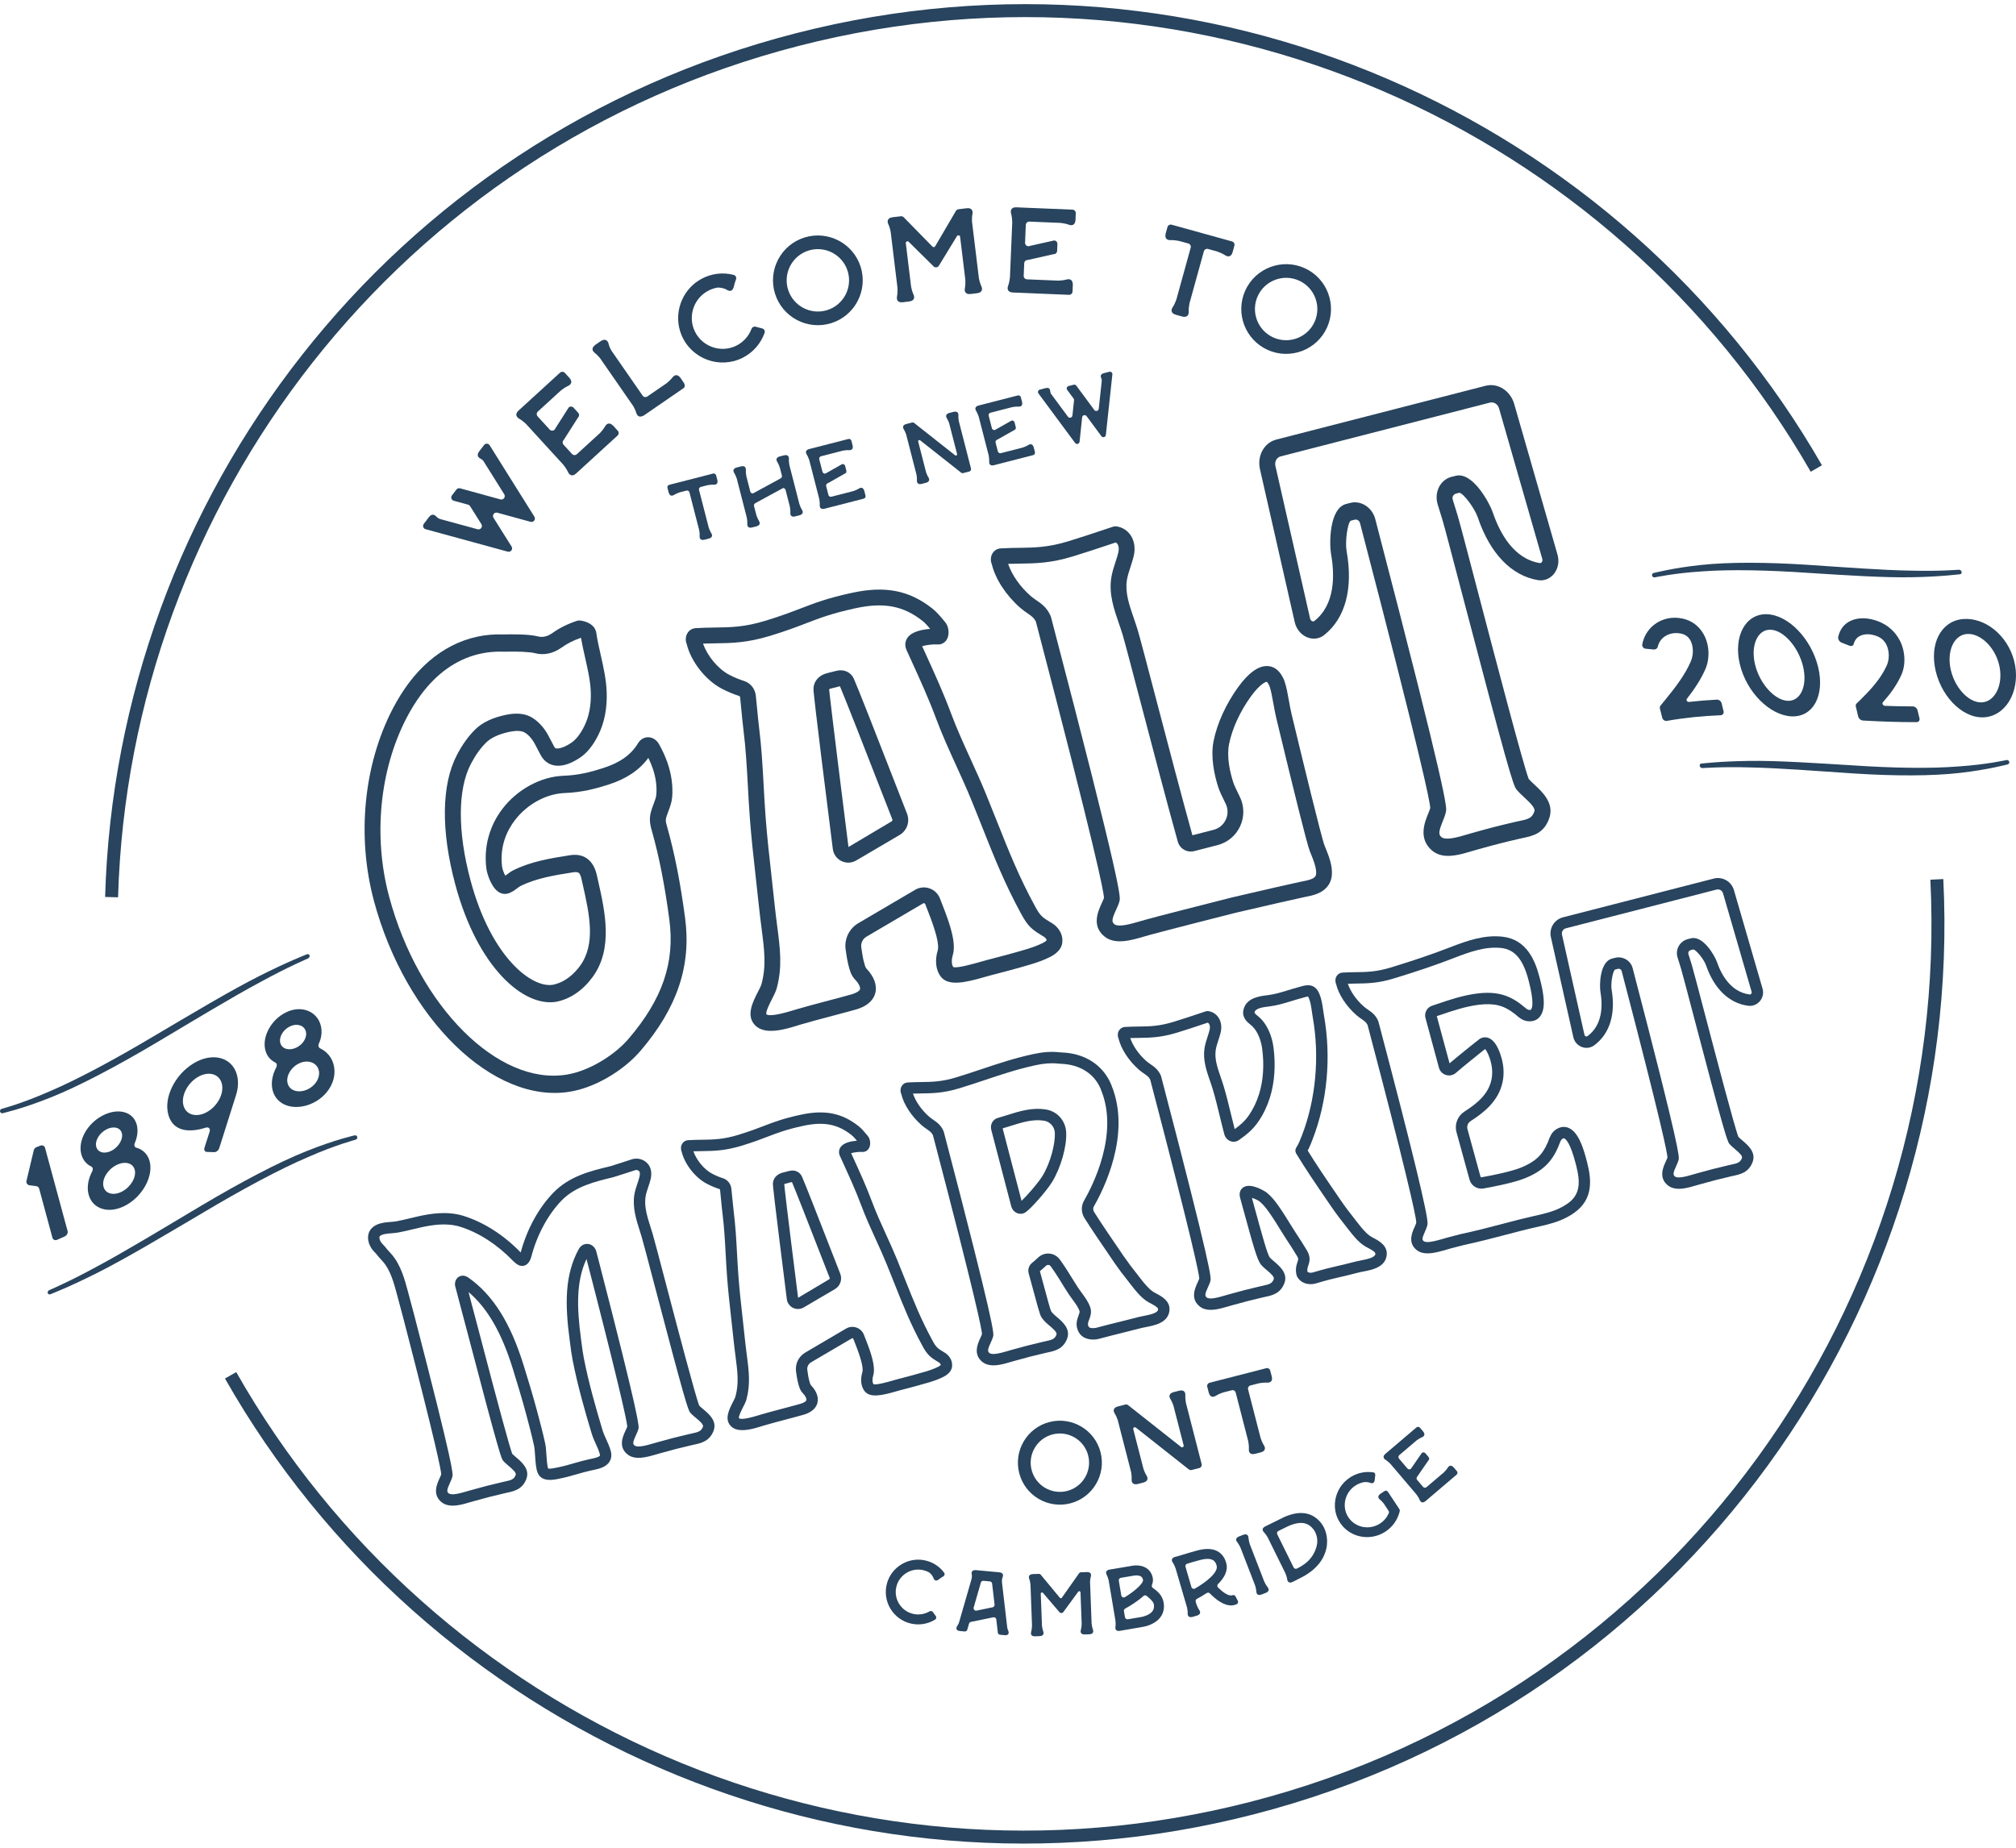 <?xml version="1.0" encoding="UTF-8" standalone="no"?><!DOCTYPE svg PUBLIC "-//W3C//DTD SVG 1.1//EN" "http://www.w3.org/Graphics/SVG/1.1/DTD/svg11.dtd"><svg width="480px" height="440px" version="1.1" xmlns="http://www.w3.org/2000/svg" xmlns:xlink="http://www.w3.org/1999/xlink" xml:space="preserve" xmlns:serif="http://www.serif.com/" style="fill-rule:evenodd;clip-rule:evenodd;stroke-linejoin:round;stroke-miterlimit:2;"><rect id="NGM-Seal" x="0" y="0" width="480" height="440" style="fill:none;"/><clipPath id="_clip1"><rect x="0" y="0" width="480" height="440"/></clipPath><g clip-path="url(#_clip1)"><g><path d="M170.498,113.193c-0.081,-0.314 -0.401,-0.504 -0.716,-0.423l-10.438,2.683c-0.315,0.081 -0.504,0.401 -0.423,0.716l0.292,1.137c0.005,0.018 0.013,0.034 0.019,0.052c0.305,0.956 0.999,0.662 1.248,0.499c0.541,-0.354 1.394,-0.627 1.394,-0.627l-0.001,-0.001l1.568,-0.403c0.314,-0.08 0.635,0.109 0.716,0.424l2.31,8.969c0.035,0.193 0.155,0.919 0.111,1.474c-0.025,0.31 0.055,1.113 1.172,0.824c0.234,-0.06 0.387,-0.101 0.488,-0.13c0.102,-0.024 0.256,-0.061 0.49,-0.121c1.118,-0.286 0.8,-1.028 0.629,-1.287c-0.306,-0.465 -0.551,-1.159 -0.613,-1.345l-2.311,-8.97c-0.081,-0.314 0.108,-0.634 0.423,-0.715l1.577,-0.406l-0.001,0.001c0,0 0.879,-0.172 1.524,-0.123c0.309,0.023 1.112,-0.057 0.827,-1.161c-0.092,-0.358 -0.141,-0.526 -0.165,-0.603l-0.12,-0.464l-0,0Z" style="fill:#28445e;fill-rule:nonzero;"/><path d="M179.944,119.758c-0,-0 6.391,-3.478 6.391,-3.478c0.292,-0.176 0.635,0.11 0.717,0.427l1,3.89c-0,0 0.174,0.886 0.126,1.536c-0.023,0.311 0.059,1.119 1.163,0.835c0.245,-0.064 0.4,-0.106 0.499,-0.134c0.1,-0.023 0.256,-0.061 0.502,-0.124c1.104,-0.282 0.786,-1.031 0.616,-1.292c-0.355,-0.546 -0.63,-1.406 -0.63,-1.406l-2.368,-9.21c0,0 -0.173,-0.885 -0.126,-1.535c0.023,-0.302 -0.057,-1.067 -1.066,-0.855c-0.009,0.001 -0.019,0.001 -0.028,0.004l-0.035,0.009c-0.012,0.003 -0.022,0.004 -0.034,0.007l-0.715,0.185c-0.079,0.02 -0.172,0.043 -0.285,0.072c-0.012,0.003 -0.021,0.007 -0.033,0.01l-0.035,0.009c-0.01,0.002 -0.018,0.007 -0.027,0.01c-0.986,0.301 -0.686,1.01 -0.521,1.264c0.355,0.546 0.629,1.405 0.629,1.405l0.484,1.879c0.081,0.317 -0.089,0.523 -0.422,0.72l-6.392,3.478c-0.326,0.144 -0.635,-0.11 -0.717,-0.427l-0.925,-3.6c-0,-0 -0.174,-0.886 -0.126,-1.536c0.022,-0.301 -0.058,-1.067 -1.067,-0.855c-0.009,0.002 -0.018,0.002 -0.028,0.004l-0.035,0.009c-0.011,0.003 -0.021,0.004 -0.033,0.007l-0.715,0.186c-0.079,0.019 -0.173,0.042 -0.286,0.071c-0.012,0.004 -0.021,0.007 -0.033,0.01l-0.035,0.009c-0.009,0.003 -0.017,0.007 -0.026,0.01c-0.986,0.301 -0.687,1.011 -0.522,1.264c0.355,0.546 0.63,1.406 0.63,1.406l2.367,9.21c0,-0 0.174,0.885 0.126,1.535c-0.022,0.311 0.06,1.12 1.163,0.835c0.245,-0.063 0.4,-0.106 0.5,-0.134c0.1,-0.023 0.256,-0.061 0.501,-0.123c1.104,-0.283 0.787,-1.031 0.617,-1.293c-0.356,-0.546 -0.63,-1.405 -0.63,-1.405l-0.558,-2.169c-0.082,-0.317 0.118,-0.561 0.422,-0.72Z" style="fill:#28445e;fill-rule:nonzero;"/><path d="M195.178,120.311c-0.023,0.31 0.059,1.117 1.162,0.832c0.209,-0.054 0.353,-0.093 0.452,-0.121l8.86,-2.277c0.314,-0.081 0.503,-0.402 0.422,-0.718l-0.294,-1.145c-0.005,-0.019 -0.014,-0.037 -0.021,-0.056c-0.307,-0.95 -0.997,-0.656 -1.246,-0.493c-0.45,0.296 -1.114,0.534 -1.325,0.606l-5.228,1.344c-0.315,0.081 -0.635,-0.11 -0.716,-0.426l-0.537,-2.086c-0.081,-0.316 0.108,-0.638 0.423,-0.719l3.962,-2.239c0.315,-0.081 0.504,-0.402 0.422,-0.718l-0.294,-1.145c-0.081,-0.316 -0.402,-0.506 -0.716,-0.425l-3.963,2.239c-0.314,0.081 -0.635,-0.11 -0.716,-0.426l-0.763,-2.969c-0.081,-0.316 0.107,-0.638 0.422,-0.719l5.202,-1.337c0.18,-0.032 0.92,-0.158 1.483,-0.114c0.302,0.024 1.072,-0.056 0.841,-1.093l-0.015,-0.072c-0.046,-0.178 -0.081,-0.307 -0.107,-0.403l-0.172,-0.67c-0.082,-0.316 -0.402,-0.506 -0.717,-0.425l-8.792,2.26c-0.099,0.022 -0.261,0.061 -0.522,0.127c-1.104,0.283 -0.787,1.029 -0.617,1.29c0.355,0.544 0.629,1.402 0.629,1.402l2.356,9.165c0,-0 0.173,0.883 0.125,1.531Z" style="fill:#28445e;fill-rule:nonzero;"/><path d="M227.173,98.046c-0.021,0.003 -0.043,0.005 -0.064,0.01l-1.137,0.292c-0.025,0.007 -0.047,0.017 -0.07,0.026c-0.908,0.311 -0.617,0.995 -0.456,1.242c0.232,0.357 0.43,0.847 0.538,1.144l1.892,7.358c0.07,0.274 -0.245,0.481 -0.466,0.306l-9.751,-7.7c-0.145,-0.113 -0.333,-0.153 -0.51,-0.108l-1.425,0.367c-0.023,0.005 -0.043,0.015 -0.065,0.023c-0.921,0.31 -0.629,0.998 -0.467,1.246c0.249,0.383 0.458,0.92 0.561,1.206l2.468,9.603c0.048,0.301 0.124,0.871 0.09,1.327c-0.022,0.295 0.054,1.039 1.011,0.866c0.022,-0.003 0.045,-0.005 0.068,-0.01l1.137,-0.293c0.023,-0.006 0.044,-0.016 0.066,-0.024c0.917,-0.31 0.625,-0.997 0.463,-1.245c-0.242,-0.372 -0.447,-0.891 -0.553,-1.182l-1.887,-7.343c-0.071,-0.274 0.244,-0.48 0.466,-0.306l9.751,7.697c0.144,0.114 0.332,0.154 0.509,0.108l1.426,-0.366c0.314,-0.081 0.503,-0.403 0.422,-0.72l-2.902,-11.287c-0.047,-0.285 -0.132,-0.893 -0.097,-1.372c0.022,-0.297 -0.054,-1.043 -1.018,-0.865Z" style="fill:#28445e;fill-rule:nonzero;"/><path d="M235.519,109.941c-0.023,0.31 0.059,1.117 1.162,0.832c0.208,-0.053 0.353,-0.092 0.452,-0.12l8.86,-2.277c0.314,-0.081 0.503,-0.403 0.422,-0.719l-0.294,-1.144c-0.005,-0.02 -0.014,-0.038 -0.021,-0.056c-0.307,-0.95 -0.997,-0.656 -1.246,-0.493c-0.45,0.295 -1.114,0.533 -1.325,0.605l-5.228,1.344c-0.315,0.081 -0.635,-0.11 -0.717,-0.426l-0.536,-2.086c-0.081,-0.316 0.108,-0.637 0.423,-0.718l3.962,-2.239c0.315,-0.081 0.504,-0.403 0.422,-0.719l-0.294,-1.144c-0.081,-0.316 -0.402,-0.507 -0.716,-0.426l-3.963,2.239c-0.314,0.081 -0.635,-0.11 -0.716,-0.426l-0.763,-2.969c-0.081,-0.316 0.107,-0.637 0.422,-0.718l5.202,-1.337c0.18,-0.033 0.92,-0.158 1.483,-0.114c0.302,0.023 1.072,-0.056 0.841,-1.093l-0.015,-0.073c-0.046,-0.177 -0.081,-0.306 -0.107,-0.403l-0.172,-0.669c-0.082,-0.316 -0.402,-0.507 -0.717,-0.426l-8.792,2.26c-0.099,0.022 -0.261,0.061 -0.522,0.128c-1.104,0.283 -0.787,1.029 -0.617,1.29c0.355,0.544 0.629,1.401 0.629,1.401l2.356,9.165c0,0 0.173,0.884 0.125,1.531Z" style="fill:#28445e;fill-rule:nonzero;"/><path d="M264.12,88.533c0,0 -0.703,0.181 -0.703,0.181c-0.094,0.02 -0.262,0.06 -0.561,0.136c-1.104,0.283 -0.741,0.992 -0.621,1.275c0.058,0.137 0.087,0.296 0.098,0.461l-0.726,6.758c-0.057,0.53 -0.742,0.716 -1.059,0.287l-4.284,-5.799c-0.142,-0.191 -0.387,-0.278 -0.62,-0.218l-1.227,0.315c-0.403,0.104 -0.575,0.578 -0.329,0.91l1.526,2.065c0.086,0.116 0.125,0.26 0.11,0.404l-0.386,3.643c-0.056,0.53 -0.741,0.717 -1.059,0.288l-4.032,-5.446c-0.092,-0.178 -0.164,-0.366 -0.183,-0.545c-0.031,-0.305 -0.055,-1.101 -1.158,-0.817c-0.407,0.105 -0.57,0.153 -0.631,0.175l-0.693,0.178c-0.404,0.104 -0.575,0.578 -0.33,0.91l8.727,11.788c0.317,0.429 1.002,0.243 1.059,-0.288l0.615,-5.809c0.056,-0.531 0.742,-0.717 1.059,-0.288l3.527,4.774c0.317,0.429 1.002,0.244 1.059,-0.286l1.551,-14.429c0.044,-0.403 -0.332,-0.725 -0.729,-0.623Z" style="fill:#28445e;fill-rule:nonzero;"/><path d="M158.925,181.638c-0.507,-1.461 -1.182,-2.945 -2.012,-4.421c-0.553,-0.984 -1.482,-1.605 -2.479,-1.657c-1.006,-0.045 -1.945,0.473 -2.504,1.404c-1.663,2.766 -4.298,4.648 -8.294,5.927c-3.134,1.013 -5.95,1.706 -9.47,1.841c-5.424,0.211 -11.002,3.238 -14.559,7.904c-3.122,4.098 -4.47,9.167 -3.793,14.268c0.126,0.961 0.987,3.999 2.628,5.301c0.693,0.551 1.492,0.769 2.253,0.619c0.979,-0.194 1.764,-0.787 2.393,-1.264c0.264,-0.201 0.523,-0.411 0.795,-0.544c3.796,-1.91 8.212,-2.606 12.601,-3.3c0.587,-0.092 1.079,-0.045 1.317,0.134c0.249,0.185 0.483,0.697 0.64,1.403l0.327,1.458c1.558,6.93 3.168,14.092 -0.701,19.34c-1.25,1.695 -3.371,3.818 -6.409,4.446c-4.999,0.861 -14.695,-6.447 -19.633,-24.866c-3.1,-11.563 -3.074,-21.659 0.075,-27.696c1.095,-2.105 2.339,-3.842 3.697,-5.163c1.151,-1.123 3.051,-1.983 5.505,-2.505c1.513,-0.318 2.757,-0.283 3.499,0.099c0.887,0.458 1.842,1.491 2.492,2.696l1.424,2.712c0.637,1.196 1.593,2.017 2.762,2.374c1.784,0.545 3.952,0.003 6.452,-1.614c1.776,-1.148 3.268,-2.976 4.561,-5.584c1.416,-2.855 2.095,-6.352 1.959,-10.11c-0.11,-3.06 -0.778,-6.016 -1.425,-8.874c-0.414,-1.83 -0.805,-3.56 -1.058,-5.305c-0.027,-0.194 -0.08,-0.381 -0.155,-0.558c-0.13,-0.311 -0.305,-0.669 -0.616,-0.981c-0.703,-0.71 -1.72,-1.166 -3.025,-1.357c-0.268,-0.039 -0.541,-0.012 -0.789,0.068c-2.2,0.721 -4.168,1.701 -5.855,2.912c-0.651,0.468 -1.958,1.19 -3.411,0.809c-2.192,-0.584 -6.595,-0.524 -8.264,-0.472c-8.683,-0.355 -16.679,3.755 -22.521,11.564c-1.377,1.841 -2.656,3.889 -3.802,6.09c-6.936,13.307 -8.621,30.417 -4.504,45.766c7.557,28.192 28.547,48.574 46.785,45.437c0.604,-0.103 1.194,-0.23 1.773,-0.378c5.413,-1.392 11.278,-5.066 14.941,-9.357c8.731,-10.22 12.096,-20.258 10.595,-31.591c-1.1,-8.312 -2.493,-15.391 -4.278,-21.732c-0.161,-0.573 -0.315,-1.113 -0.318,-1.529c-0.004,-0.555 0.309,-1.378 0.612,-2.174c0.368,-0.97 0.784,-2.071 0.896,-3.277c0.236,-2.639 -0.143,-5.495 -1.107,-8.263Zm-2.665,7.66c-0.059,0.624 -0.341,1.369 -0.641,2.157c-0.419,1.107 -0.894,2.363 -0.886,3.733c0.008,1.023 0.264,1.931 0.515,2.816c1.702,6.038 3.049,12.91 4.122,21.006c1.348,10.171 -1.636,18.904 -9.678,28.319c-3.167,3.711 -8.45,7.018 -13.142,8.224c-0.489,0.126 -0.99,0.233 -1.501,0.322c-16.365,2.815 -35.385,-16.186 -42.4,-42.357c-3.837,-14.306 -2.27,-30.243 4.188,-42.636c1.049,-2.012 2.214,-3.884 3.467,-5.556c3.71,-4.965 8.229,-8.17 13.329,-9.481c2.035,-0.523 4.162,-0.746 6.369,-0.656c3.309,-0.095 6.2,0.044 7.37,0.353c2.107,0.56 4.354,0.085 6.334,-1.338c1.294,-0.928 2.804,-1.698 4.503,-2.293c0.053,0.014 0.102,0.025 0.146,0.039c0.274,1.637 0.638,3.254 0.994,4.823c0.628,2.777 1.22,5.399 1.316,8.039c0.109,3.041 -0.418,5.827 -1.526,8.061c-0.982,1.979 -2.047,3.323 -3.257,4.103c-1.78,1.155 -3.018,1.375 -3.539,1.219c-0.118,-0.036 -0.236,-0.091 -0.379,-0.359l-1.43,-2.723c-1.067,-1.987 -2.615,-3.606 -4.245,-4.445c-1.532,-0.79 -3.505,-0.935 -5.87,-0.436c-3.149,0.653 -5.564,1.814 -7.219,3.421c-1.642,1.601 -3.129,3.665 -4.413,6.133c-3.686,7.068 -3.825,18.017 -0.39,30.827c5.34,19.916 16.36,29.263 24.062,27.937c3.279,-0.649 6.265,-2.673 8.602,-5.837c4.988,-6.762 2.987,-15.658 1.382,-22.803l-0.326,-1.442c-0.398,-1.817 -1.168,-3.158 -2.285,-3.985c-1.092,-0.811 -2.46,-1.09 -4.18,-0.819c-4.528,0.716 -9.208,1.455 -13.482,3.6c-0.502,0.253 -0.946,0.586 -1.336,0.881c-0.16,0.123 -0.35,0.265 -0.528,0.386c-0.331,-0.594 -0.69,-1.59 -0.748,-2.029c-0.672,-5.076 1.265,-8.871 3.01,-11.158c2.926,-3.842 7.487,-6.34 11.907,-6.502c4.14,-0.159 7.437,-1.058 10.388,-2.002c4.247,-1.36 7.37,-3.45 9.5,-6.365c0.407,0.828 0.751,1.649 1.033,2.458c0.75,2.163 1.05,4.361 0.864,6.365Z" style="fill:#28445e;fill-rule:nonzero;"/><path d="M250.579,219.899c0,-0 -0.509,-0.31 -0.509,-0.31c-0.718,-0.435 -1.399,-0.846 -1.939,-1.336c-0.67,-0.603 -1.216,-1.558 -1.675,-2.402c-3.867,-7.105 -6.271,-13.16 -9.055,-20.175c-0.852,-2.141 -1.73,-4.358 -2.691,-6.701c-1.149,-2.8 -2.404,-5.555 -3.617,-8.217c-1.613,-3.536 -3.279,-7.196 -4.667,-10.914c-1.862,-4.984 -3.818,-9.274 -6.083,-14.243l-0.784,-1.721c0.943,-0.301 2.762,-0.497 3.593,-0.42c0.984,0.093 1.884,-0.41 2.35,-1.313c0.617,-1.193 0.4,-2.997 -0.481,-4.019l-0.56,-0.663c-0.73,-0.871 -1.486,-1.769 -2.415,-2.508c-5.519,-4.381 -11.265,-5.514 -19.214,-3.781c-5.804,1.255 -8.758,2.394 -12.179,3.709c-2.219,0.852 -4.736,1.817 -8.436,2.942c-4.952,1.512 -8.216,1.554 -11.996,1.607c-1.429,0.022 -2.911,0.045 -4.554,0.143c-0.822,0.043 -1.542,0.473 -1.973,1.165c-0.478,0.767 -0.543,1.794 -0.187,2.625c0.991,4.132 4.477,8.592 8.287,10.596c1.41,0.744 2.833,1.342 4.236,1.783c0.08,0.025 0.174,0.148 0.191,0.306c0.127,1.165 0.225,2.221 0.321,3.24c0.131,1.383 0.252,2.706 0.431,4.137c0.608,4.9 0.841,9.178 1.09,13.707c0.133,2.443 0.27,4.945 0.47,7.635c0.36,4.819 0.896,9.583 1.414,14.188c0.261,2.311 0.521,4.629 0.764,6.981c0.187,1.803 0.402,3.462 0.604,5.022c0.679,5.239 1.169,9.024 -0.006,13.388c-0.11,0.404 -0.489,1.145 -0.856,1.863c-1.21,2.361 -2.866,5.591 -0.728,7.871c1.794,1.91 4.977,1.528 7.807,0.801c0.921,-0.237 1.809,-0.51 2.595,-0.755l0.593,-0.182c1.617,-0.49 4.921,-1.366 7.835,-2.137c2.473,-0.656 4.69,-1.245 5.476,-1.487c3.042,-0.945 4.058,-2.611 4.374,-3.841c0.478,-1.856 -0.282,-3.936 -2.137,-5.868c-0.25,-0.259 -0.442,-1.03 -0.627,-1.779l-0.089,-0.35c-0.082,-0.321 -0.231,-1.081 -0.483,-2.9c-0.14,-1.016 0.341,-2.009 1.23,-2.533l13.507,-7.934c0.108,-0.065 0.21,-0.046 0.278,-0.025c0.069,0.023 0.163,0.08 0.211,0.202l0.635,1.644c1.95,4.926 2.735,8.089 2.335,9.4c-0.718,2.346 -0.454,4.667 0.713,6.204c1.797,2.371 5.829,1.452 10.521,0.097c0.48,-0.139 0.907,-0.262 1.251,-0.351c3.072,-0.79 6.339,-1.647 9.434,-2.572c1.75,-0.522 3.243,-1.035 4.843,-1.837c1.936,-0.967 2.987,-2.364 2.919,-3.863c0.089,-1.767 -1.138,-3.363 -2.367,-4.119Zm-1.403,4.055c-0.136,0.143 -0.434,0.371 -0.838,0.573c-1.357,0.681 -2.674,1.132 -4.234,1.598c-3.034,0.906 -6.26,1.752 -9.294,2.531c-0.371,0.096 -0.833,0.228 -1.354,0.38c-1.393,0.399 -5.632,1.619 -6.489,1.241c-0.411,-0.542 -0.458,-1.706 -0.115,-2.833c0.869,-2.843 -0.655,-7.391 -2.426,-11.868l-0.631,-1.634c-0.438,-1.124 -1.341,-1.996 -2.481,-2.395c-1.134,-0.396 -2.378,-0.276 -3.415,0.335l-13.506,7.934c-2.208,1.295 -3.405,3.764 -3.052,6.291c0.228,1.639 0.409,2.689 0.564,3.303l0.085,0.337c0.305,1.225 0.619,2.492 1.566,3.477c0.985,1.022 1.314,1.903 1.206,2.322c-0.107,0.419 -0.797,0.864 -1.847,1.187c-0.764,0.238 -2.919,0.807 -5.324,1.445c-2.943,0.782 -6.28,1.664 -7.961,2.172l-0.618,0.19c-5.209,1.616 -6.317,1.219 -6.54,0.988c-0.228,-0.571 0.859,-2.692 1.323,-3.602c0.478,-0.929 0.929,-1.81 1.141,-2.598c1.371,-5.084 0.813,-9.393 0.105,-14.85c-0.197,-1.529 -0.41,-3.157 -0.593,-4.923c-0.243,-2.363 -0.505,-4.693 -0.766,-7.017c-0.514,-4.572 -1.047,-9.299 -1.399,-14.046c-0.199,-2.665 -0.336,-5.144 -0.467,-7.562c-0.252,-4.594 -0.49,-8.935 -1.113,-13.966c-0.172,-1.393 -0.292,-2.678 -0.421,-4.027c-0.096,-1.036 -0.196,-2.109 -0.327,-3.296c-0.179,-1.641 -1.281,-3.01 -2.804,-3.483c-1.181,-0.368 -2.393,-0.881 -3.606,-1.519c-2.58,-1.358 -5.129,-4.434 -6.154,-7.38c1.005,-0.037 1.958,-0.052 2.887,-0.063c3.893,-0.057 7.567,-0.113 13.036,-1.771c3.827,-1.167 6.409,-2.158 8.689,-3.031c3.275,-1.256 6.106,-2.342 11.631,-3.546c6.817,-1.484 11.474,-0.599 16.074,3.053c0.597,0.474 1.169,1.14 1.767,1.855c-1.809,0.134 -4.332,0.596 -5.394,2.091c-0.611,0.86 -0.698,1.931 -0.242,2.936l1.082,2.379c2.234,4.903 4.167,9.137 5.981,13.997c1.434,3.843 3.13,7.564 4.771,11.159c1.199,2.631 2.438,5.352 3.557,8.083c0.957,2.331 1.831,4.534 2.676,6.662c2.829,7.127 5.271,13.279 9.247,20.584c0.61,1.118 1.351,2.395 2.456,3.394c0.808,0.731 1.677,1.256 2.518,1.766l0.478,0.29c0.334,0.205 0.569,0.603 0.58,0.714l-0.009,0.143Zm-45.885,-62.343c-0.71,-1.57 -2.375,-2.319 -4.145,-1.865l-0.614,0.152c-0.742,0.179 -1.729,0.425 -2.093,0.551c-1.663,0.576 -2.746,1.984 -2.756,3.589c-0.003,0.427 -0.008,1.561 4.607,38.13c0.156,1.241 0.921,2.313 2.044,2.865c0.807,0.398 1.714,0.486 2.563,0.268c0.333,-0.086 0.656,-0.218 0.961,-0.397l10.329,-6.067l0.002,-0c1.768,-1.042 2.512,-3.182 1.769,-5.09c-7.607,-19.559 -11.868,-30.372 -12.667,-32.136Zm8.989,33.987c-0,-0 -10.261,6.1 -10.261,6.1c-3.94,-31.219 -4.561,-36.997 -4.603,-37.551c0.014,-0.021 0.092,-0.089 0.251,-0.144l2.315,-0.588c1.014,2.358 5.312,13.271 12.475,31.694c0.068,0.184 -0.006,0.389 -0.177,0.489Z" style="fill:#28445e;fill-rule:nonzero;"/><path d="M315.359,201.319c-0.75,-1.868 -5.565,-21.835 -7.148,-28.398l-0.66,-2.727c-0.243,-0.983 -0.447,-2.126 -0.65,-3.262c-0.316,-1.753 -0.614,-3.414 -1.053,-4.682c-0.188,-0.551 -0.458,-1.09 -0.824,-1.652c-1.041,-1.602 -2.372,-1.967 -3.301,-1.992c-2.126,-0.054 -4.446,1.617 -6.887,4.968c-2.902,3.989 -5.048,8.679 -5.882,12.869c-0.769,3.873 0.184,8.144 1.118,11.043c0.311,0.971 0.906,2.179 1.593,3.576l0.156,0.319c0.588,1.194 0.603,2.575 0.043,3.788c-0.56,1.217 -1.625,2.105 -2.923,2.439l-5.033,1.294c-2.405,-8.641 -5.918,-22.023 -8.749,-32.814c-2.101,-8.007 -3.759,-14.33 -4.241,-15.94c-0.289,-0.966 -0.623,-1.939 -0.961,-2.92c-1.081,-3.127 -2.099,-6.083 -1.659,-9.015c0.157,-1.05 0.5,-2.088 0.86,-3.188c0.278,-0.846 0.554,-1.697 0.764,-2.567c0.445,-1.861 0.187,-3.634 -0.725,-4.995c-0.764,-1.145 -1.941,-1.893 -3.314,-2.109c-0.295,-0.046 -0.602,-0.018 -0.885,0.073l-2.063,0.688c-2.746,0.919 -5.555,1.859 -8.588,2.783c-4.802,1.458 -7.972,1.504 -11.638,1.556c-1.389,0.019 -2.829,0.04 -4.427,0.132c-0.804,0.043 -1.528,0.468 -1.954,1.154c-0.475,0.758 -0.543,1.778 -0.189,2.597c0.847,3.535 3.379,7.422 6.776,10.403c0.576,0.506 1.15,0.903 1.7,1.282c0.942,0.648 1.581,1.088 2.024,2.014c14.278,54.524 16.14,64.226 16.22,65.761c-0.111,0.347 -0.328,0.828 -0.543,1.293c-0.855,1.857 -2.443,5.311 0.556,7.838c2.54,2.135 6.32,1.032 9.667,0.052l1.168,-0.337c3.486,-0.972 19.812,-5.112 20.46,-5.275l1.932,-0.448c5.074,-1.175 12.017,-2.784 14.218,-3.241l1.94,-0.416c1.596,-0.41 3.382,-1.152 4.306,-2.944c0.317,-0.611 0.503,-1.292 0.552,-2.012c0.164,-2.256 -0.785,-4.585 -1.543,-6.457l-0.213,-0.531Zm-3.489,1.398c0,-0 0.222,0.547 0.222,0.547c0.613,1.51 1.378,3.39 1.276,4.776c-0.015,0.215 -0.061,0.396 -0.141,0.554c-0.392,0.755 -1.911,1.057 -3.135,1.297l-0.542,0.108c-2.242,0.466 -9.209,2.083 -14.297,3.26l-1.988,0.461c-0.421,0.107 -6.613,1.675 -12.207,3.113c-3.602,0.926 -6.955,1.797 -8.36,2.189l-1.215,0.352c-2.19,0.638 -5.193,1.518 -6.19,0.678c-0.65,-0.549 -0.563,-1.214 0.439,-3.392c0.333,-0.725 0.648,-1.412 0.821,-2.112c0.234,-0.964 0.669,-2.758 -16.319,-67.622c-0.025,-0.097 -0.058,-0.19 -0.099,-0.279c-0.877,-1.991 -2.214,-2.909 -3.392,-3.72c-0.438,-0.301 -0.896,-0.611 -1.352,-1.01c-2.49,-2.184 -4.467,-4.995 -5.363,-7.645c0.951,-0.032 1.852,-0.045 2.73,-0.057c3.788,-0.05 7.383,-0.096 12.683,-1.718c3.067,-0.934 5.907,-1.883 8.686,-2.813l1.52,-0.509c0.171,0.084 0.313,0.211 0.428,0.383c0.317,0.471 0.387,1.212 0.191,2.027c-0.185,0.769 -0.433,1.521 -0.68,2.27c-0.392,1.197 -0.8,2.44 -1.006,3.802c-0.576,3.846 0.645,7.383 1.825,10.801c0.322,0.928 0.64,1.852 0.913,2.767c0.463,1.552 2.116,7.849 4.206,15.821c2.889,11.012 6.485,24.714 8.901,33.36c0.478,1.715 2.206,2.709 3.937,2.264l5.513,-1.417c2.397,-0.616 4.368,-2.259 5.403,-4.508c1.033,-2.246 1.002,-4.801 -0.083,-7.016l-0.158,-0.32c-0.595,-1.213 -1.159,-2.358 -1.389,-3.071c-0.797,-2.477 -1.622,-6.075 -1.009,-9.156c0.732,-3.676 2.638,-7.828 5.236,-11.391c1.951,-2.68 3.393,-3.47 3.746,-3.427c-0,-0 0.098,0.05 0.255,0.287c0.195,0.3 0.331,0.569 0.416,0.823c0.344,0.999 0.63,2.587 0.908,4.127c0.219,1.214 0.441,2.44 0.699,3.493l0.657,2.711c3.199,13.246 6.565,27.043 7.314,28.912Z" style="fill:#28445e;fill-rule:nonzero;"/><path d="M360.519,96.18c-0.92,-3.164 -3.914,-5.058 -6.813,-4.313l-49.821,12.807c-2.901,0.746 -4.611,3.848 -3.89,7.07l8.272,36.391c0.365,1.633 1.45,2.978 2.903,3.601c1.407,0.601 2.939,0.415 4.1,-0.503c5.045,-3.985 6.946,-11.078 5.354,-19.973c-0.405,-2.266 0.21,-6.69 0.969,-7.259l0.94,-0.245c0.542,-0.139 1.113,0.211 1.272,0.783c14.651,56.141 16.625,66.23 16.741,67.855c-0.102,0.377 -0.312,0.899 -0.518,1.407c-0.813,2.008 -2.324,5.746 0.75,8.577c2.07,1.907 4.882,1.592 7.622,0.888l3.274,-0.936c4.21,-1.181 6.112,-1.67 10.17,-2.614l0.828,-0.181c2.228,-0.467 5.005,-1.052 6.235,-4.807c1.148,-3.521 -1.698,-6.157 -3.58,-7.901c-0.517,-0.479 -1.009,-0.936 -1.339,-1.318c-1.205,-2.957 -8.069,-29.166 -12.199,-44.928c-2.316,-8.845 -4.146,-15.833 -4.671,-17.608l-1.23,-4.014c-0.119,-0.397 -0.005,-0.714 0.072,-0.868c0.082,-0.156 0.306,-0.429 0.655,-0.533l0.852,-0.22c0.988,0.134 3.663,3.713 4.398,5.893c2.895,8.56 7.981,13.857 14.32,14.917c1.465,0.243 2.894,-0.333 3.837,-1.537c0.972,-1.247 1.274,-2.951 0.809,-4.549l-10.312,-35.882Zm6.568,37.69c-0.096,0.118 -0.256,0.253 -0.499,0.213c-6.205,-1.035 -9.505,-7.159 -11.18,-12.111c-0.729,-2.147 -4.774,-9.705 -8.809,-8.668l-1.027,0.254c-1.255,0.322 -2.327,1.203 -2.947,2.421c-0.623,1.229 -0.744,2.722 -0.331,4.095l1.223,3.988c0.504,1.711 2.327,8.669 4.635,17.475c10.729,40.952 12.108,45.422 12.877,46.406c0.534,0.678 1.204,1.303 1.916,1.961c1.453,1.349 2.635,2.524 2.386,3.292c-0.528,1.604 -1.406,1.859 -3.546,2.301l-0.896,0.194c-4.127,0.959 -6.056,1.456 -10.323,2.654l-1.218,0.355c-2.19,0.645 -5.184,1.534 -6.206,0.593c-0.666,-0.615 -0.597,-1.339 0.358,-3.695c0.32,-0.788 0.618,-1.534 0.774,-2.295c0.209,-1.02 0.595,-2.926 -16.853,-69.783c-0.76,-2.725 -3.411,-4.412 -5.917,-3.768l-0.992,0.258c-4.099,1.054 -4,9.625 -3.604,11.855c0.921,5.146 0.983,12.104 -3.954,16.003c-0.185,0.15 -0.398,0.11 -0.539,0.052c-0.09,-0.039 -0.388,-0.194 -0.476,-0.59l-8.271,-36.391c-0.231,-1.029 0.317,-2.022 1.246,-2.26l49.822,-12.807c0.929,-0.239 1.889,0.366 2.179,1.373l10.309,35.88c0.109,0.387 -0.078,0.664 -0.137,0.745Z" style="fill:#28445e;fill-rule:nonzero;"/><path d="M115.256,105.974c0,-0 -0.61,0.798 -0.61,0.798c-0.085,0.102 -0.233,0.288 -0.493,0.628c-0.959,1.251 0.043,1.712 0.415,1.917c0.18,0.099 0.348,0.248 0.501,0.417l4.991,7.971c0.392,0.626 -0.194,1.413 -0.905,1.218l-9.621,-2.641c-0.317,-0.087 -0.658,0.028 -0.86,0.293l-1.065,1.392c-0.349,0.458 -0.13,1.12 0.42,1.271l3.426,0.94c0.193,0.053 0.359,0.176 0.465,0.345l2.697,4.292c0.393,0.625 -0.192,1.414 -0.905,1.219l-9.043,-2.473c-0.252,-0.114 -0.491,-0.257 -0.665,-0.436c-0.295,-0.305 -1.002,-1.151 -1.958,0.103c-0.353,0.462 -0.489,0.653 -0.536,0.729l-0.602,0.787c-0.35,0.458 -0.131,1.121 0.42,1.272l19.575,5.353c0.711,0.195 1.297,-0.593 0.904,-1.218l-4.301,-6.845c-0.392,-0.624 0.194,-1.413 0.905,-1.218l7.921,2.174c0.711,0.195 1.297,-0.592 0.906,-1.217l-10.657,-17.018c-0.297,-0.475 -0.981,-0.503 -1.325,-0.053Z" style="fill:#28445e;fill-rule:nonzero;"/><path d="M135.263,112.443c0.174,0.394 0.798,1.326 1.961,0.261c0.219,-0.201 0.371,-0.343 0.474,-0.441l9.34,-8.541c0.332,-0.303 0.353,-0.819 0.048,-1.152l-1.103,-1.207c-0.019,-0.02 -0.041,-0.037 -0.061,-0.055c-0.993,-0.96 -1.645,-0.152 -1.843,0.208c-0.357,0.654 -1.014,1.376 -1.225,1.602l-5.511,5.039c-0.332,0.304 -0.847,0.279 -1.152,-0.054l-2.011,-2.199c-0.305,-0.333 -0.283,-0.849 0.049,-1.152l3.384,-5.311c0.331,-0.303 0.353,-0.819 0.049,-1.152l-1.104,-1.207c-0.304,-0.333 -0.82,-0.357 -1.152,-0.054l-3.384,5.311c-0.331,0.303 -0.847,0.279 -1.152,-0.054l-2.862,-3.13c-0.304,-0.333 -0.283,-0.849 0.049,-1.153l5.484,-5.014c0.198,-0.157 1.021,-0.791 1.737,-1.104c0.384,-0.167 1.274,-0.765 0.317,-1.881l-0.066,-0.079c-0.171,-0.187 -0.297,-0.322 -0.393,-0.423l-0.645,-0.705c-0.304,-0.333 -0.82,-0.358 -1.151,-0.055l-9.27,8.476c-0.107,0.092 -0.279,0.245 -0.554,0.496c-1.165,1.063 -0.292,1.768 0.085,1.976c0.787,0.434 1.679,1.303 1.679,1.303l8.835,9.663c0.001,-0.001 0.787,0.965 1.148,1.788Z" style="fill:#28445e;fill-rule:nonzero;"/><path d="M162.077,90.07l-0.155,-0.209c-0.047,-0.069 -0.1,-0.121 -0.156,-0.166c-0.765,-0.748 -1.426,-0.12 -1.652,0.183c-0.403,0.54 -1.057,1.104 -1.355,1.35l-4.627,3.183c-0.371,0.255 -0.877,0.161 -1.131,-0.209l-7.298,-10.525c-0,-0 -0.562,-0.773 -0.822,-1.888c-0.096,-0.41 -0.588,-1.377 -1.835,-0.564c-0.004,0.003 -0.008,0.004 -0.012,0.007l-0.014,0.009c-0.014,0.009 -0.026,0.016 -0.04,0.026l-0.842,0.581c-0.093,0.063 -0.203,0.137 -0.336,0.229c-0.014,0.009 -0.024,0.019 -0.038,0.028l-0.068,0.047c-0.018,0.012 -0.032,0.028 -0.049,0.042c-1.074,0.845 -0.366,1.6 -0.038,1.845c0.469,0.35 0.954,0.886 1.236,1.218l7.956,11.482c0.209,0.382 0.537,1.027 0.695,1.589c0.106,0.378 0.528,1.252 1.601,0.701c0.069,-0.024 0.136,-0.053 0.2,-0.097l9.464,-6.51c0.37,-0.254 0.338,-0.853 0.083,-1.223l-0.35,-0.51l-0.417,-0.619Z" style="fill:#28445e;fill-rule:nonzero;"/><path d="M182.048,79.264c0.158,-0.445 -0.107,-0.93 -0.564,-1.051l-1.581,-0.417c-0.406,-0.107 -0.821,0.116 -0.968,0.509c-0.648,1.728 -1.927,3.159 -3.592,3.992c-3.88,1.942 -8.677,0.114 -10.202,-4.088c-1.181,-3.254 0.139,-6.978 3.105,-8.763c0.828,-0.498 1.719,-0.821 2.632,-0.971c0.4,0.002 1.371,0.058 2.14,0.517c0.696,0.417 1.383,0.501 1.711,-0.751c0.181,-0.69 0.196,-0.783 0.196,-0.796l0.322,-0.931c0.155,-0.445 -0.099,-0.935 -0.556,-1.053c-2.635,-0.682 -5.399,-0.331 -7.821,1.023c-4.654,2.6 -6.656,8.392 -4.603,13.311c2.386,5.715 9.085,8.137 14.532,5.412c2.461,-1.232 4.337,-3.368 5.249,-5.943Z" style="fill:#28445e;fill-rule:nonzero;"/><path d="M191.573,56.548c-5.629,1.741 -8.792,7.735 -7.051,13.364c1.74,5.627 7.734,8.791 13.363,7.05c5.628,-1.74 8.791,-7.735 7.051,-13.363c-1.74,-5.628 -7.735,-8.791 -13.363,-7.051Zm5.351,17.306c-3.914,1.211 -8.084,-0.989 -9.294,-4.903c-1.21,-3.915 0.989,-8.084 4.904,-9.295c3.914,-1.21 8.083,0.99 9.294,4.904c1.21,3.915 -0.99,8.084 -4.904,9.294Z" style="fill:#28445e;fill-rule:nonzero;"/><path d="M228.598,56.393c-0,0 1.245,10.237 1.245,10.237c0.013,0.286 0.046,1.287 -0.111,2.03c-0.087,0.42 -0.121,1.536 1.444,1.344c0.343,-0.043 0.562,-0.072 0.703,-0.093c0.143,-0.013 0.362,-0.037 0.705,-0.078c1.565,-0.189 1.265,-1.265 1.079,-1.651c-0.328,-0.681 -0.536,-1.653 -0.593,-1.94l-1.65,-13.566c-0.009,-0.434 -0.001,-1.164 0.119,-1.74c0.088,-0.42 0.122,-1.536 -1.443,-1.343c-0.31,0.038 -0.518,0.066 -0.659,0.086l-1.233,0.15c-0.252,0.031 -0.475,0.177 -0.603,0.396l-4.941,8.428c-0.136,0.231 -0.454,0.27 -0.642,0.078l-6.853,-6.995c-0.178,-0.18 -0.428,-0.268 -0.679,-0.238l-1.244,0.151c-0.143,0.014 -0.352,0.037 -0.661,0.074c-1.565,0.189 -1.265,1.265 -1.079,1.651c0.277,0.576 0.469,1.362 0.556,1.764l1.627,13.383l-0.005,-0.008c0,-0 0.078,1.237 -0.105,2.113c-0.088,0.419 -0.121,1.535 1.444,1.343c0.342,-0.042 0.561,-0.072 0.702,-0.093c0.143,-0.013 0.362,-0.037 0.705,-0.078c1.565,-0.189 1.265,-1.264 1.079,-1.651c-0.291,-0.604 -0.487,-1.44 -0.568,-1.821l-1.265,-10.408c-0.047,-0.383 0.416,-0.609 0.689,-0.338l5.913,5.85c0.373,0.369 0.992,0.293 1.266,-0.154l4.307,-7.047c0.201,-0.327 0.704,-0.218 0.751,0.164Z" style="fill:#28445e;fill-rule:nonzero;"/><path d="M240.021,68.093c-0.155,0.402 -0.368,1.503 1.207,1.567c0.298,0.012 0.504,0.018 0.647,0.021l12.646,0.524c0.449,0.018 0.827,-0.333 0.846,-0.784l0.068,-1.633c0.001,-0.028 -0.003,-0.055 -0.005,-0.082c-0.028,-1.381 -1.059,-1.268 -1.453,-1.152c-0.715,0.212 -1.69,0.262 -1.998,0.273l-7.462,-0.309c-0.449,-0.018 -0.798,-0.399 -0.779,-0.85l0.123,-2.977c0.019,-0.451 0.398,-0.802 0.847,-0.784l6.143,-1.382c0.449,0.018 0.828,-0.332 0.847,-0.783l0.067,-1.634c0.019,-0.451 -0.329,-0.831 -0.778,-0.85l-6.144,1.383c-0.449,-0.019 -0.798,-0.4 -0.779,-0.851l0.175,-4.237c0.019,-0.451 0.398,-0.802 0.847,-0.783l7.424,0.307c0.252,0.029 1.283,0.158 2.011,0.441c0.39,0.152 1.442,0.355 1.551,-1.111l0.009,-0.103c0.009,-0.253 0.016,-0.437 0.019,-0.576l0.039,-0.955c0.019,-0.451 -0.329,-0.832 -0.778,-0.851l-12.55,-0.519c-0.14,-0.01 -0.37,-0.024 -0.742,-0.04c-1.576,-0.066 -1.454,1.049 -1.333,1.462c0.252,0.863 0.273,2.108 0.273,2.108l-0.542,13.082c0.001,0 -0.123,1.239 -0.446,2.078Z" style="fill:#28445e;fill-rule:nonzero;"/><path d="M293.903,58.493c0.12,-0.433 -0.133,-0.881 -0.566,-1.001l-14.37,-3.982c-0.433,-0.12 -0.881,0.133 -1.001,0.566l-0.434,1.566c-0.007,0.025 -0.009,0.05 -0.013,0.075c-0.294,1.357 0.742,1.483 1.153,1.459c0.893,-0.051 2.104,0.21 2.104,0.21l-0.001,-0.001l2.158,0.598c0.433,0.12 0.687,0.568 0.567,1.001l-3.416,12.352c-0.092,0.256 -0.448,1.21 -0.884,1.845c-0.244,0.353 -0.702,1.372 0.837,1.796c0.322,0.089 0.534,0.145 0.675,0.18c0.139,0.043 0.349,0.104 0.672,0.194c1.537,0.428 1.668,-0.682 1.642,-1.11c-0.047,-0.769 0.138,-1.77 0.192,-2.036l3.416,-12.352c0.119,-0.433 0.568,-0.687 1.001,-0.567l2.171,0.602l-0.002,0c0,0 1.173,0.4 1.913,0.904c0.354,0.241 1.373,0.698 1.792,-0.822c0.137,-0.493 0.195,-0.728 0.218,-0.838l0.177,-0.638l-0.001,-0.001Z" style="fill:#28445e;fill-rule:nonzero;"/><path d="M310.618,63.848c-5.37,-2.422 -11.71,-0.023 -14.132,5.347c-2.422,5.369 -0.024,11.709 5.346,14.131c5.37,2.422 11.71,0.024 14.132,-5.346c2.422,-5.37 0.024,-11.709 -5.346,-14.132Zm-7.448,16.513c-3.735,-1.685 -5.403,-6.094 -3.719,-9.828c1.685,-3.736 6.094,-5.404 9.829,-3.719c3.735,1.685 5.403,6.094 3.718,9.829c-1.684,3.734 -6.094,5.402 -9.828,3.718Z" style="fill:#28445e;fill-rule:nonzero;"/><path d="M222.646,385.678c0.292,-0.18 0.364,-0.576 0.161,-0.852l-0.703,-0.959c-0.181,-0.247 -0.517,-0.31 -0.78,-0.155c-1.157,0.68 -2.534,0.905 -3.857,0.614c-3.082,-0.677 -4.959,-3.904 -3.899,-6.978c0.82,-2.38 3.27,-3.881 5.763,-3.534c0.696,0.097 1.348,0.322 1.933,0.654c0.225,0.184 0.749,0.66 0.973,1.271c0.203,0.554 0.553,0.916 1.311,0.358c0.418,-0.307 0.469,-0.353 0.476,-0.36l0.607,-0.379c0.291,-0.181 0.372,-0.575 0.168,-0.85c-1.179,-1.591 -2.902,-2.656 -4.891,-2.999c-3.821,-0.658 -7.602,1.702 -8.691,5.422c-1.264,4.323 1.416,8.756 5.742,9.706c1.955,0.429 3.994,0.08 5.687,-0.959Z" style="fill:#28445e;fill-rule:nonzero;"/><path d="M228.484,388.388c0,0 1.199,0.111 1.199,0.111c0.283,0.027 0.545,-0.152 0.623,-0.425l0.414,-1.436c0.063,-0.215 0.238,-0.376 0.459,-0.417c0.684,-0.127 2.124,-0.423 5.323,-1.093c0.34,-0.072 0.671,0.164 0.711,0.51l0.364,3.122c0.033,0.278 0.255,0.495 0.533,0.521l1.204,0.112c0.024,0.002 0.048,-0.001 0.071,-0.002c0.021,0 0.039,-0.001 0.059,-0.001c0.003,-0 0.006,-0 0.008,-0.001c0.87,-0.03 0.737,-0.756 0.622,-1.02c-0.122,-0.282 -0.2,-0.547 -0.251,-0.779l-1.257,-10.773c-0.022,-0.304 -0.028,-0.831 0.151,-1.23c0.127,-0.285 0.323,-1.073 -0.819,-1.178l-0.085,-0.007c-0.018,-0.002 -5.404,-0.501 -5.423,-0.503c-1.142,-0.107 -1.094,0.703 -1.022,1.006c0.088,0.364 0.025,0.794 -0.043,1.096l-2.997,10.394c-0.097,0.245 -0.237,0.539 -0.443,0.844c-0.168,0.249 -0.45,0.993 0.555,1.14c0.015,0.002 0.029,0.008 0.044,0.009Zm3.344,-5.593c0,0 1.71,-5.93 1.71,-5.93c0.079,-0.273 0.34,-0.452 0.623,-0.426l1.524,0.142c0.278,0.025 0.5,0.242 0.533,0.52l0.582,4.996c0.036,0.304 -0.166,0.585 -0.466,0.647c-1.275,0.268 -2.691,0.562 -3.82,0.795c-0.435,0.09 -0.809,-0.316 -0.686,-0.744Z" style="fill:#28445e;fill-rule:nonzero;"/><path d="M257.262,379.19c-0,0 0.281,7.494 0.281,7.494c-0.007,0.209 -0.044,0.936 -0.203,1.465c-0.089,0.299 -0.181,1.106 0.965,1.062c0.251,-0.01 0.411,-0.018 0.515,-0.025c0.104,-0.001 0.265,-0.005 0.516,-0.014c1.145,-0.042 0.993,-0.84 0.882,-1.131c-0.197,-0.513 -0.288,-1.23 -0.312,-1.442l-0.374,-9.932c0.02,-0.315 0.07,-0.843 0.192,-1.254c0.089,-0.298 0.181,-1.105 -0.965,-1.061c-0.226,0.009 -0.379,0.017 -0.483,0.023l-0.902,0.034c-0.184,0.007 -0.355,0.1 -0.461,0.25l-4.092,5.809c-0.112,0.159 -0.345,0.168 -0.47,0.018l-4.543,-5.485c-0.117,-0.142 -0.294,-0.221 -0.477,-0.214l-0.911,0.034c-0.104,0.001 -0.257,0.005 -0.483,0.014c-1.146,0.042 -0.994,0.839 -0.883,1.13c0.167,0.435 0.258,1.016 0.297,1.313l0.368,9.797l-0.003,-0.006c-0,0 -0.019,0.901 -0.205,1.525c-0.089,0.299 -0.181,1.106 0.965,1.061c0.251,-0.009 0.411,-0.018 0.515,-0.024c0.104,-0.001 0.264,-0.005 0.515,-0.015c1.146,-0.041 0.994,-0.839 0.883,-1.13c-0.175,-0.456 -0.267,-1.073 -0.302,-1.355l-0.286,-7.619c-0.011,-0.281 0.338,-0.417 0.52,-0.204l3.931,4.599c0.248,0.289 0.701,0.272 0.927,-0.035l3.548,-4.846c0.166,-0.225 0.524,-0.116 0.535,0.164Z" style="fill:#28445e;fill-rule:nonzero;"/><path d="M272.185,387.391c0.525,-0.088 2.863,-0.572 4.144,-2.34c0.692,-0.956 0.946,-2.133 0.732,-3.404c-0.294,-1.748 -1.438,-2.719 -2.578,-3.511c-0.232,-0.161 -0.312,-0.46 -0.207,-0.722c0.223,-0.562 0.303,-1.133 0.187,-1.702c-0.209,-1.015 -0.744,-1.819 -1.549,-2.325c-1.46,-0.916 -3.317,-0.561 -3.746,-0.46c-0.011,0.003 -0.021,0.004 -0.032,0.006l-4.384,0.737c-0.101,0.014 -0.267,0.039 -0.534,0.084c-1.131,0.189 -0.877,0.964 -0.729,1.24c0.24,0.447 0.415,1.077 0.481,1.338l1.625,9.66c0.022,0.268 0.063,0.921 -0.017,1.422c-0.05,0.309 -0.037,1.125 1.094,0.933c0.85,-0.143 5.478,-0.95 5.513,-0.956Zm-5.802,-10.98c-0.054,-0.324 0.162,-0.631 0.485,-0.685l2.722,-0.458l0.093,-0.019c0.325,-0.08 1.384,-0.224 1.983,0.157c0.157,0.1 0.377,0.289 0.479,0.782c0.159,0.78 -1.74,2.557 -4.281,4.131c-0.356,0.221 -0.823,0.005 -0.893,-0.41l-0.588,-3.498l-0,-0Zm1.221,7.26c-0.042,-0.25 0.076,-0.497 0.297,-0.619c1.182,-0.651 2.941,-1.722 4.348,-2.996c0.211,-0.191 0.524,-0.211 0.749,-0.037c0.583,0.453 1.615,1.339 1.73,2.021c0.107,0.64 0.006,1.165 -0.309,1.603c-0.661,0.921 -2.143,1.327 -2.683,1.412l-3.209,0.539c-0.322,0.055 -0.627,-0.164 -0.682,-0.488l-0.241,-1.435Z" style="fill:#28445e;fill-rule:nonzero;"/><path d="M294.171,380.148c-0.136,-0.259 -0.441,-0.381 -0.717,-0.285c-0.106,0.036 -0.199,0.062 -0.252,0.067c-0.865,0.065 -2.099,-0.818 -3.188,-1.886c-0.235,-0.231 -0.232,-0.609 0.001,-0.841c1.44,-1.435 2.431,-3.138 1.962,-4.937c-0.436,-1.674 -1.888,-4.304 -6.712,-3.106c-0.919,0.228 -3.305,0.948 -4.806,1.407c0.006,-0.009 -0.064,-0.002 -0.671,0.175c-1.101,0.321 -0.758,1.057 -0.579,1.312c0.374,0.532 0.676,1.381 0.676,1.381l0.003,-0.01l2.753,9.414c0.054,0.274 0.164,0.896 0.141,1.389c-0.014,0.296 0.084,1.037 1.051,0.828c0.023,-0.004 0.046,-0.006 0.069,-0.013l1.135,-0.332c0.019,-0.006 0.037,-0.015 0.055,-0.022c0.953,-0.343 0.634,-1.028 0.462,-1.272c-0.377,-0.532 -0.68,-1.38 -0.68,-1.38l-0.001,0.004l-0.181,-0.619c-0.079,-0.269 0.041,-0.557 0.289,-0.688c0.642,-0.339 1.472,-0.807 2.336,-1.379c0.235,-0.156 0.548,-0.123 0.744,0.08c1.35,1.391 3.359,3.003 5.32,2.854c0.212,-0.016 0.432,-0.064 0.64,-0.125c0.135,-0.039 0.265,-0.084 0.384,-0.129c0.333,-0.127 0.482,-0.513 0.318,-0.828l-0.552,-1.059Zm-9.64,-1.871c-0.331,0.19 -0.753,0.018 -0.861,-0.349l-1.412,-4.83c-0.092,-0.312 0.085,-0.638 0.396,-0.732c1.081,-0.326 2.422,-0.721 3.182,-0.909c2.885,-0.717 3.566,0.308 3.852,1.405c0.404,1.551 -2.461,3.871 -5.157,5.415Z" style="fill:#28445e;fill-rule:nonzero;"/><path d="M301.816,377.957c-0.419,-0.503 -0.795,-1.33 -0.795,-1.33l-0.001,0.009l-3.458,-8.939l0.006,0.006c0,-0 -0.278,-0.865 -0.307,-1.52c-0.013,-0.304 -0.184,-1.063 -1.173,-0.727c-0.008,0.003 -0.016,0.004 -0.024,0.007l-0.03,0.012c-0.012,0.004 -0.022,0.006 -0.033,0.011l-0.693,0.269c-0.077,0.029 -0.167,0.063 -0.277,0.106c-0.011,0.004 -0.02,0.009 -0.032,0.014l-0.037,0.014c-0.01,0.004 -0.018,0.01 -0.028,0.014c-0.942,0.418 -0.56,1.089 -0.366,1.322c0.358,0.43 0.683,1.093 0.771,1.279l3.493,9.03c0.06,0.197 0.266,0.906 0.291,1.465c0.013,0.314 0.191,1.112 1.26,0.698c0.238,-0.092 0.388,-0.153 0.483,-0.193c0.098,-0.035 0.25,-0.091 0.487,-0.183c1.07,-0.412 0.664,-1.123 0.463,-1.364Z" style="fill:#28445e;fill-rule:nonzero;"/><path d="M315.79,368.787c0.582,-2.64 -0.263,-4.893 -1.248,-6.121c-2.07,-2.581 -5.015,-3.06 -8.754,-1.423c-0.379,0.166 -2.627,1.287 -4.01,1.979c-0.091,0.041 -0.245,0.114 -0.508,0.243c-1.029,0.506 -0.563,1.174 -0.342,1.395c0.461,0.461 0.907,1.246 0.907,1.246l4.212,8.53c-0,-0 0.352,0.831 0.437,1.478c0.042,0.309 0.288,1.085 1.316,0.576c0.64,-0.317 1.783,-0.905 1.783,-0.905c4.326,-2.136 5.764,-4.985 6.207,-6.998Zm-7.789,4.463c0,0 -3.895,-7.89 -3.895,-7.89c-0.144,-0.292 -0.025,-0.646 0.267,-0.791c1.074,-0.536 2.115,-1.049 2.364,-1.159c3.523,-1.542 5.033,-0.421 5.955,0.728c0.611,0.761 1.27,2.317 0.778,4.117c-0.939,3.429 -3.57,4.697 -4.669,5.261c-0.294,0.15 -0.653,0.031 -0.8,-0.266Z" style="fill:#28445e;fill-rule:nonzero;"/><path d="M329.887,364.708c1.61,-1.064 2.779,-2.663 3.293,-4.509l0.092,-0.342c0.043,-0.16 0.016,-0.329 -0.074,-0.466l-2.747,-4.157c-0.176,-0.267 -0.54,-0.337 -0.812,-0.157l-0.988,0.653c-0.037,0.024 -0.071,0.054 -0.101,0.085c-0.711,0.581 -0.232,1.104 -0.006,1.277c0.372,0.284 0.755,0.738 0.933,0.96l1.143,1.729c0.109,0.165 0.121,0.374 0.041,0.558c-0.427,0.986 -1.137,1.835 -2.05,2.439c-2.642,1.745 -6.218,0.96 -7.765,-1.784c-1.352,-2.398 -0.595,-5.532 1.717,-7.135c0.662,-0.458 1.394,-0.762 2.159,-0.906c0.335,-0.04 0.934,-0.069 1.453,0.136c0.512,0.203 0.987,0.194 1.126,-0.591c0.012,-0.038 0.02,-0.077 0.024,-0.118l0.117,-1.161c0.032,-0.321 -0.204,-0.601 -0.527,-0.626l-0.702,-0.055c-1.77,-0.094 -3.494,0.398 -4.971,1.421c-3.293,2.282 -4.383,6.722 -2.484,10.149c2.197,3.964 7.336,5.106 11.129,2.6Z" style="fill:#28445e;fill-rule:nonzero;"/><path d="M338.026,357.193c0.116,0.291 0.546,0.985 1.418,0.241c0.165,-0.141 0.279,-0.239 0.356,-0.308l7.011,-5.965c0.249,-0.211 0.278,-0.586 0.066,-0.836l-0.771,-0.905c-0.013,-0.016 -0.029,-0.028 -0.043,-0.042c-0.697,-0.724 -1.192,-0.154 -1.344,0.103c-0.278,0.466 -0.774,0.974 -0.933,1.132l-4.137,3.519c-0.249,0.212 -0.623,0.181 -0.835,-0.069l-1.405,-1.651c-0.212,-0.25 -0.183,-0.624 0.066,-0.836l2.598,-3.772c0.248,-0.211 0.278,-0.586 0.065,-0.836l-0.77,-0.905c-0.213,-0.25 -0.587,-0.282 -0.836,-0.07l-2.598,3.772c-0.249,0.212 -0.623,0.181 -0.836,-0.07l-1.998,-2.349c-0.213,-0.25 -0.184,-0.624 0.065,-0.836l4.116,-3.502c0.149,-0.108 0.763,-0.548 1.292,-0.757c0.283,-0.112 0.945,-0.523 0.279,-1.359l-0.046,-0.059c-0.12,-0.14 -0.207,-0.242 -0.274,-0.317l-0.451,-0.53c-0.213,-0.25 -0.587,-0.281 -0.836,-0.07l-6.957,5.919c-0.08,0.064 -0.21,0.171 -0.416,0.346c-0.874,0.742 -0.258,1.278 0.01,1.439c0.561,0.336 1.187,0.99 1.187,0.99l6.17,7.253c-0,0 0.546,0.723 0.787,1.33Z" style="fill:#28445e;fill-rule:nonzero;"/><path d="M166.489,334.73c-0.823,-1.941 -5.332,-19.112 -8.044,-29.44c-1.512,-5.763 -2.708,-10.317 -3.055,-11.475c-0.147,-0.491 -0.305,-0.99 -0.466,-1.495c-0.78,-2.455 -1.59,-4.995 -1.223,-7.334c0.117,-0.755 0.369,-1.505 0.637,-2.298c0.207,-0.611 0.412,-1.224 0.566,-1.855c0.186,-0.762 0.211,-1.498 0.071,-2.191c-0.191,-0.94 -0.789,-1.76 -1.637,-2.252c-0.899,-0.518 -1.967,-0.635 -2.973,-0.299c-1.726,0.576 -3.462,1.13 -5.118,1.643c-4.521,1.076 -9.656,2.307 -13.503,6.287c-3.54,3.662 -6.298,8.729 -7.766,14.228l-0.039,-0.036c-3.975,-4.119 -8.808,-7.203 -13.612,-8.685c-3.819,-1.18 -7.781,-0.548 -10.809,0.133c-0.603,0.135 -1.204,0.28 -1.804,0.424c-1.102,0.264 -2.205,0.53 -3.318,0.74c-0.416,0.079 -0.883,0.114 -1.367,0.151c-1.408,0.114 -3.004,0.245 -4.213,1.213c-0.697,0.558 -1.104,1.332 -1.176,2.239c-0.11,1.385 0.588,2.688 1.279,3.449c0.223,0.243 0.443,0.476 0.66,0.705c0.35,0.48 0.739,0.903 1.117,1.314c0.184,0.201 0.367,0.4 0.541,0.604c1.755,2.042 2.564,5.07 3.28,7.743l1.526,5.714c7.908,30.483 8.963,36.161 9.014,37.129c-0.079,0.251 -0.236,0.598 -0.391,0.934c-0.615,1.337 -1.758,3.823 0.4,5.638c1.454,1.225 3.475,0.972 5.448,0.465l2.353,-0.666c3.032,-0.847 4.401,-1.199 7.325,-1.882l0.597,-0.133c1.603,-0.341 3.596,-0.773 4.536,-3.265c0.877,-2.335 -1.117,-4.025 -2.437,-5.144c-0.358,-0.304 -0.699,-0.593 -0.93,-0.838c-0.582,-1.45 -3.295,-11.423 -8.067,-29.664l-1.256,-4.74c-0.387,-1.476 -0.751,-2.863 -1.081,-4.115c4.495,3.811 7.858,9.636 10.5,18.13c1.015,3.261 2.185,7.087 3.183,10.814c0.664,2.48 1.417,5.291 1.945,7.779c0.103,0.49 0.162,1.377 0.22,2.236c0.102,1.52 0.208,3.092 0.607,4.076c0.938,2.297 3.817,1.687 5.047,1.426l0.279,-0.057c1.391,-0.271 2.742,-0.657 4.05,-1.036c1.172,-0.335 2.282,-0.654 3.419,-0.898l0.356,-0.073c1.332,-0.275 3.16,-0.649 3.994,-2.055c0.309,-0.521 0.601,-1.405 0.224,-2.643c-0.328,-1.081 -0.7,-1.896 -1.062,-2.683c-0.326,-0.712 -0.633,-1.386 -0.886,-2.225c-1.456,-4.834 -3.276,-11.148 -4.435,-17.117c-0.228,-1.176 -0.388,-2.401 -0.541,-3.586l-0.124,-0.934c-1.008,-7.553 -1.159,-13.736 1.31,-19.028c0.067,0.273 0.138,0.544 0.211,0.803c6.851,26.47 9.391,37.506 9.502,39.099c-0.081,0.249 -0.242,0.591 -0.397,0.921c-0.632,1.344 -1.805,3.845 0.387,5.662c1.84,1.525 4.593,0.715 7.034,0.013l0.865,-0.249c3.084,-0.861 4.477,-1.219 7.446,-1.914l0.609,-0.136c1.622,-0.349 3.636,-0.786 4.596,-3.27c0.905,-2.352 -1.119,-4.042 -2.46,-5.16c-0.363,-0.305 -0.711,-0.597 -0.944,-0.841Zm0.88,5.028c-0.413,1.076 -1.102,1.267 -2.64,1.598l-0.658,0.145c-3.012,0.706 -4.423,1.069 -7.553,1.942l-0.896,0.258c-1.61,0.467 -3.816,1.111 -4.55,0.501c-0.435,-0.36 -0.447,-0.762 0.336,-2.428c0.245,-0.523 0.478,-1.021 0.606,-1.527c0.143,-0.569 0.44,-1.756 -9.549,-40.355l-0.513,-1.971c-0.298,-0.959 -1.055,-1.611 -1.971,-1.703c-0.253,-0.024 -0.503,-0.005 -0.74,0.056c-0.587,0.151 -1.101,0.552 -1.424,1.141c-3.388,6.175 -3.317,13.17 -2.169,21.774l0.122,0.926c0.16,1.226 0.325,2.495 0.57,3.752c1.181,6.088 3.025,12.488 4.5,17.383c0.304,1.015 0.666,1.804 1.015,2.57c0.338,0.738 0.657,1.434 0.933,2.345c0.067,0.22 0.082,0.401 0.039,0.473c-0.225,0.378 -1.568,0.654 -2.213,0.786l-0.375,0.079c-1.228,0.264 -2.434,0.609 -3.603,0.944c-1.307,0.376 -2.546,0.733 -3.819,0.98l-0.323,0.066c-1.119,0.238 -1.8,0.287 -1.978,0.199c-0.236,-0.578 -0.34,-2.113 -0.413,-3.238c-0.067,-0.996 -0.13,-1.938 -0.274,-2.615c-0.542,-2.558 -1.303,-5.404 -2.001,-8.004c-0.987,-3.688 -2.167,-7.545 -3.189,-10.832c-3.129,-10.06 -7.292,-16.657 -13.103,-20.76c-1.059,-0.752 -1.915,-0.419 -2.234,-0.24c-0.66,0.371 -1.022,1.113 -0.966,1.993c0.006,0.086 0.02,0.174 0.042,0.26c0.457,1.727 1.018,3.857 1.637,6.222l1.257,4.742c7.78,29.735 8.139,30.162 8.519,30.612c0.372,0.44 0.843,0.84 1.344,1.264c1.017,0.863 1.843,1.618 1.653,2.127c-0.401,1.067 -1.045,1.243 -2.57,1.571l-0.648,0.143c-2.967,0.693 -4.359,1.051 -7.432,1.911l-0.883,0.254c-1.577,0.459 -3.734,1.088 -4.449,0.485c-0.468,-0.392 -0.406,-0.871 0.315,-2.439c0.241,-0.523 0.467,-1.019 0.591,-1.523c0.162,-0.666 0.433,-1.781 -9.056,-38.357l-1.53,-5.727c-0.75,-2.804 -1.685,-6.295 -3.838,-8.803c-0.194,-0.226 -0.398,-0.45 -0.605,-0.674c-0.357,-0.389 -0.695,-0.757 -0.96,-1.131l-0.808,-0.881c-0.369,-0.407 -0.614,-1 -0.582,-1.411c0.015,-0.182 0.077,-0.266 0.17,-0.34c0.564,-0.449 1.72,-0.544 2.741,-0.627c0.584,-0.047 1.15,-0.095 1.651,-0.191c1.157,-0.217 2.301,-0.491 3.445,-0.766c0.589,-0.141 1.179,-0.282 1.769,-0.416c2.699,-0.609 6.209,-1.179 9.415,-0.189c4.373,1.351 8.799,4.185 12.513,8.029l0.116,0.109c0.716,0.669 1.527,1.43 2.622,1.148c0.002,0 0.005,-0.001 0.006,-0.001c1.141,-0.297 1.544,-1.558 1.715,-2.105c1.334,-5.162 3.956,-10.043 7.19,-13.388c3.298,-3.411 8.022,-4.536 12.272,-5.56c1.757,-0.543 3.513,-1.104 5.259,-1.684c0.248,-0.1 0.539,-0.057 0.762,0.074c0.127,0.073 0.291,0.211 0.338,0.447c0.061,0.294 0.044,0.642 -0.046,1.006c-0.136,0.555 -0.321,1.096 -0.502,1.638c-0.292,0.865 -0.594,1.76 -0.747,2.743c-0.465,2.969 0.482,5.945 1.319,8.573c0.156,0.49 0.311,0.974 0.453,1.449c0.333,1.116 1.523,5.648 3.029,11.387c7.049,26.849 7.972,29.776 8.517,30.414c0.375,0.439 0.852,0.837 1.357,1.258c1.032,0.857 1.866,1.606 1.672,2.109Z" style="fill:#28445e;fill-rule:nonzero;"/><path d="M224.987,322.14c0,0 -0.366,-0.223 -0.366,-0.223c-0.517,-0.312 -1.008,-0.608 -1.397,-0.961c-0.482,-0.435 -0.875,-1.122 -1.206,-1.73c-2.784,-5.116 -4.514,-9.475 -6.519,-14.526c-0.614,-1.541 -1.245,-3.137 -1.938,-4.824c-0.827,-2.016 -1.73,-4 -2.604,-5.917c-1.161,-2.545 -2.361,-5.181 -3.36,-7.858c-1.341,-3.588 -2.749,-6.677 -4.38,-10.255l-0.565,-1.239c0.68,-0.216 1.989,-0.357 2.587,-0.301c0.709,0.065 1.357,-0.297 1.693,-0.947c0.444,-0.858 0.288,-2.157 -0.347,-2.894l-0.403,-0.477c-0.526,-0.627 -1.07,-1.274 -1.739,-1.805c-3.974,-3.155 -8.111,-3.971 -13.834,-2.723c-4.179,0.904 -6.306,1.725 -8.768,2.671c-1.599,0.613 -3.411,1.308 -6.075,2.119c-3.563,1.088 -5.914,1.119 -8.634,1.159c-1.031,0.014 -2.098,0.03 -3.281,0.101c-0.592,0.031 -1.11,0.34 -1.421,0.838c-0.344,0.552 -0.391,1.293 -0.135,1.889c0.714,2.977 3.224,6.188 5.967,7.631c1.015,0.536 2.04,0.967 3.05,1.284c0.058,0.018 0.125,0.106 0.138,0.221c0.091,0.838 0.162,1.598 0.231,2.332c0.094,0.996 0.182,1.948 0.31,2.979c0.438,3.528 0.606,6.608 0.785,9.869c0.096,1.759 0.194,3.56 0.338,5.497c0.26,3.47 0.645,6.9 1.019,10.215c0.187,1.664 0.374,3.334 0.55,5.026c0.134,1.299 0.289,2.493 0.434,3.617c0.489,3.772 0.842,6.497 -0.004,9.639c-0.079,0.291 -0.352,0.824 -0.617,1.341c-0.871,1.7 -2.063,4.026 -0.524,5.668c1.292,1.375 3.584,1.1 5.621,0.576c0.664,-0.17 1.303,-0.367 1.869,-0.543l0.426,-0.132c1.164,-0.352 3.543,-0.982 5.641,-1.538c1.78,-0.472 3.377,-0.896 3.943,-1.07c2.19,-0.681 2.921,-1.881 3.149,-2.766c0.343,-1.336 -0.204,-2.834 -1.538,-4.225c-0.182,-0.186 -0.319,-0.742 -0.453,-1.28l-0.063,-0.253c-0.059,-0.231 -0.167,-0.778 -0.349,-2.088c-0.101,-0.731 0.246,-1.446 0.887,-1.824l9.725,-5.712c0.077,-0.048 0.15,-0.033 0.199,-0.018c0.05,0.017 0.118,0.057 0.152,0.146l0.458,1.183c1.404,3.547 1.97,5.824 1.682,6.768c-0.518,1.689 -0.327,3.36 0.512,4.467c1.295,1.707 4.197,1.045 7.576,0.069c0.346,-0.099 0.653,-0.188 0.9,-0.252c2.213,-0.569 4.565,-1.186 6.793,-1.852c1.26,-0.376 2.334,-0.745 3.487,-1.323c1.394,-0.696 2.151,-1.702 2.102,-2.781c0.065,-1.272 -0.819,-2.423 -1.704,-2.968Zm-1.01,2.922c-0.098,0.103 -0.312,0.267 -0.603,0.412c-0.977,0.491 -1.925,0.816 -3.05,1.151c-2.185,0.653 -4.507,1.261 -6.691,1.823c-0.268,0.069 -0.601,0.164 -0.975,0.273c-1.003,0.288 -4.055,1.166 -4.673,0.894c-0.296,-0.39 -0.33,-1.228 -0.083,-2.04c0.627,-2.047 -0.471,-5.322 -1.747,-8.545l-0.454,-1.176c-0.314,-0.81 -0.965,-1.438 -1.786,-1.725c-0.816,-0.284 -1.712,-0.199 -2.458,0.241l-9.725,5.713c-1.589,0.932 -2.451,2.71 -2.197,4.529c0.163,1.181 0.293,1.937 0.406,2.378l0.061,0.243c0.219,0.883 0.446,1.795 1.128,2.503c0.709,0.736 0.946,1.371 0.868,1.672c-0.077,0.302 -0.575,0.622 -1.331,0.855c-0.55,0.171 -2.101,0.581 -3.833,1.041c-2.118,0.562 -4.521,1.198 -5.731,1.563l-0.443,0.138c-3.751,1.165 -4.549,0.877 -4.709,0.712c-0.164,-0.412 0.618,-1.939 0.953,-2.593c0.343,-0.67 0.668,-1.304 0.821,-1.871c0.986,-3.662 0.585,-6.764 0.075,-10.693c-0.142,-1.101 -0.295,-2.273 -0.427,-3.544c-0.174,-1.701 -0.364,-3.38 -0.552,-5.053c-0.369,-3.29 -0.753,-6.694 -1.006,-10.112c-0.144,-1.919 -0.242,-3.703 -0.337,-5.445c-0.181,-3.307 -0.352,-6.434 -0.801,-10.055c-0.124,-1.004 -0.21,-1.929 -0.303,-2.899c-0.069,-0.747 -0.141,-1.519 -0.235,-2.374c-0.129,-1.182 -0.923,-2.167 -2.02,-2.509c-0.851,-0.267 -1.723,-0.635 -2.596,-1.095c-1.858,-0.978 -3.693,-3.193 -4.431,-5.314c0.723,-0.026 1.409,-0.037 2.078,-0.046c2.804,-0.04 5.448,-0.082 9.386,-1.275c2.756,-0.84 4.614,-1.553 6.256,-2.182c2.358,-0.904 4.397,-1.687 8.374,-2.552c4.909,-1.069 8.262,-0.432 11.574,2.198c0.43,0.341 0.841,0.82 1.272,1.334c-1.303,0.096 -3.119,0.43 -3.883,1.507c-0.441,0.619 -0.504,1.389 -0.175,2.114l0.779,1.712c1.609,3.53 3,6.579 4.307,10.078c1.032,2.768 2.253,5.447 3.435,8.035c0.863,1.894 1.755,3.853 2.561,5.819c0.689,1.678 1.318,3.265 1.926,4.798c2.037,5.13 3.796,9.56 6.658,14.819c0.439,0.805 0.973,1.724 1.768,2.443c0.582,0.527 1.208,0.905 1.813,1.272l0.345,0.209c0.24,0.148 0.41,0.434 0.417,0.515l-0.006,0.104Zm-33.037,-44.887c-0.511,-1.131 -1.71,-1.67 -2.984,-1.343l-0.443,0.109c-0.534,0.13 -1.244,0.306 -1.506,0.397c-1.198,0.415 -1.978,1.428 -1.985,2.582l0,0.002c-0.002,0.308 -0.005,1.124 3.317,27.454c0.113,0.894 0.664,1.665 1.472,2.063c0.581,0.286 1.234,0.349 1.845,0.192c0.24,-0.061 0.473,-0.157 0.692,-0.285l7.439,-4.369c1.272,-0.75 1.808,-2.29 1.273,-3.664c-5.477,-14.085 -8.545,-21.869 -9.12,-23.138Zm6.473,24.47c-0,0 -7.39,4.393 -7.39,4.393c-2.746,-21.752 -3.251,-26.35 -3.294,-27.058c0.027,-0.023 0.08,-0.055 0.161,-0.082c0.221,-0.077 0.816,-0.217 1.262,-0.328l0.404,-0.096c0.729,1.698 3.823,9.556 8.981,22.82c0.052,0.132 -0.002,0.279 -0.124,0.351Z" style="fill:#28445e;fill-rule:nonzero;"/><path d="M249.022,264.202c-3.32,-0.525 -6.345,0.428 -9.269,1.352c-0.729,0.229 -1.46,0.46 -2.193,0.666c-1.192,0.336 -1.87,1.581 -1.541,2.836l0.718,2.758c1.168,4.489 3.004,11.552 4.035,15.433c0.206,0.777 0.759,1.398 1.483,1.661c0.421,0.155 0.859,0.175 1.27,0.069c0.247,-0.063 0.482,-0.171 0.699,-0.325c1.384,-0.97 5.025,-5.142 6.284,-7.199c2.091,-3.417 3.529,-8.506 3.346,-11.841c-0.151,-2.758 -2.138,-4.984 -4.832,-5.41Zm2.13,5.56c0.132,2.408 -0.96,7.023 -2.952,10.279c-1.01,1.652 -3.647,4.663 -4.971,5.917c-1.049,-3.972 -2.763,-10.561 -3.873,-14.825l-0.632,-2.432c0.617,-0.181 1.229,-0.373 1.844,-0.566c2.744,-0.865 5.34,-1.686 8.031,-1.259c1.163,0.183 2.459,1.165 2.553,2.886Zm24.176,38.276c-0.326,-0.176 -0.638,-0.335 -0.879,-0.507c-1.107,-0.788 -2.032,-1.969 -2.927,-3.112l-0.436,-0.556c-1.468,-1.845 -2.603,-3.363 -3.574,-4.776c-3.462,-5.047 -5.295,-7.759 -7.012,-10.478c-0.264,-0.419 -0.284,-0.934 -0.048,-1.344c2.191,-3.799 8.966,-17.093 4.21,-28.748c-0.044,-0.126 -0.089,-0.248 -0.14,-0.368c-1.967,-4.59 -6.266,-7.335 -11.721,-7.526l-0.662,-0.05c-1.872,-0.199 -3.874,-0.057 -6.121,0.434c-4.504,0.978 -8.255,2.233 -12.221,3.562c-1.956,0.654 -3.956,1.324 -6.115,1.981c-3.452,1.053 -5.739,1.086 -8.381,1.122c-0.999,0.013 -2.036,0.029 -3.185,0.095c-0.578,0.031 -1.099,0.337 -1.407,0.831c-0.342,0.545 -0.392,1.28 -0.136,1.869c0.61,2.548 2.434,5.347 4.879,7.492c0.414,0.365 0.829,0.65 1.225,0.924c0.679,0.467 1.137,0.783 1.455,1.448c10.287,39.258 11.623,46.243 11.679,47.349c-0.078,0.25 -0.237,0.597 -0.392,0.934c-0.614,1.336 -1.755,3.823 0.401,5.638c1.453,1.224 3.474,0.97 5.448,0.463l2.353,-0.665c3.032,-0.848 4.4,-1.2 7.324,-1.883l0.598,-0.132c1.603,-0.341 3.595,-0.774 4.536,-3.265c0.877,-2.337 -1.119,-4.027 -2.439,-5.147c-0.41,-0.347 -0.799,-0.677 -1.025,-0.943l-0.136,-0.158c-0.31,-0.361 -0.323,-0.376 -1.569,-4.97c-0.34,-1.258 -0.769,-2.839 -1.317,-4.84c0.49,-0.406 0.982,-0.844 1.479,-1.306c0.204,-0.192 0.434,-0.201 0.551,-0.191c0.12,0.012 0.348,0.065 0.519,0.296c0.402,0.543 0.781,1.104 1.152,1.659c0.555,0.834 1.082,1.69 1.609,2.544c0.508,0.824 1.016,1.649 1.55,2.458c0.293,0.445 0.611,0.878 0.931,1.311c0.663,0.896 1.288,1.741 1.633,2.668c0.091,0.247 0.005,0.525 -0.226,1.144c-0.346,0.926 -0.87,2.323 0.086,3.99c0.959,1.672 3.116,1.949 4.747,1.541c2.643,-0.703 3.848,-0.999 5.163,-1.322c1.194,-0.293 2.478,-0.609 4.976,-1.262c0.285,-0.076 0.659,-0.145 1.05,-0.22c2.076,-0.397 5.206,-0.993 5.61,-3.792c0.339,-2.358 -1.809,-3.507 -3.095,-4.192Zm-3.024,5.323l-1.228,0.261c-2.475,0.65 -3.751,0.961 -4.938,1.252c-1.331,0.327 -2.55,0.626 -5.213,1.334c-0.642,0.127 -1.492,0.1 -1.705,-0.27c-0.311,-0.542 -0.2,-0.891 0.101,-1.696c0.288,-0.766 0.68,-1.816 0.228,-3.033c-0.476,-1.287 -1.247,-2.329 -1.991,-3.335c-0.292,-0.394 -0.582,-0.788 -0.851,-1.194c-0.518,-0.786 -1.011,-1.587 -1.506,-2.388c-0.543,-0.88 -1.085,-1.762 -1.658,-2.624c-0.396,-0.593 -0.801,-1.19 -1.231,-1.771c-0.584,-0.787 -1.476,-1.29 -2.448,-1.38c-0.962,-0.087 -1.927,0.243 -2.642,0.906c-0.512,0.476 -1.021,0.926 -1.522,1.337c-0.722,0.589 -1.028,1.551 -0.781,2.451c0.576,2.098 1.021,3.745 1.375,5.045c1.408,5.19 1.408,5.19 2.135,6.032l0.115,0.134c0.372,0.439 0.842,0.838 1.341,1.262c1.018,0.862 1.846,1.619 1.656,2.127c-0.403,1.068 -1.046,1.242 -2.571,1.572l-0.648,0.143c-2.966,0.693 -4.358,1.051 -7.431,1.91l-0.883,0.256c-1.578,0.458 -3.735,1.088 -4.45,0.486c-0.467,-0.395 -0.406,-0.873 0.315,-2.44c0.242,-0.524 0.467,-1.02 0.591,-1.522c0.17,-0.698 0.486,-1.994 -11.749,-48.691c-0.017,-0.069 -0.042,-0.135 -0.071,-0.201c-0.631,-1.431 -1.591,-2.091 -2.439,-2.674c-0.316,-0.216 -0.645,-0.441 -0.975,-0.73l-0.001,0c-1.791,-1.571 -3.216,-3.595 -3.861,-5.503c0.682,-0.025 1.331,-0.033 1.963,-0.041c2.729,-0.038 5.304,-0.07 9.133,-1.239c2.185,-0.664 4.208,-1.342 6.187,-2.003c3.895,-1.305 7.577,-2.535 11.939,-3.485c1.961,-0.428 3.68,-0.554 5.348,-0.379l0.695,0.053c4.435,0.157 7.859,2.305 9.402,5.896l0.147,0.399c4.263,10.435 -2.042,22.763 -4.077,26.293c-0.739,1.283 -0.697,2.869 0.103,4.14c1.74,2.756 3.588,5.486 7.068,10.564c1.008,1.466 2.18,3.032 3.687,4.929l0.424,0.538c0.967,1.236 2.062,2.636 3.489,3.649c0.321,0.231 0.735,0.456 1.173,0.69c0.996,0.532 1.754,0.975 1.691,1.418c-0.124,0.89 -2.114,1.268 -3.436,1.522Z" style="fill:#28445e;fill-rule:nonzero;"/><path d="M327.06,294.815c-0.327,-0.173 -0.638,-0.333 -0.876,-0.504c-1.11,-0.79 -2.037,-1.973 -2.933,-3.117l-0.432,-0.551c-1.476,-1.853 -2.615,-3.377 -3.589,-4.8c-4.083,-5.953 -5.847,-8.58 -7.873,-11.859c0.467,-0.862 0.823,-1.778 1.159,-2.649c3.522,-9.096 4.484,-19.594 2.71,-29.56c-0.075,-0.418 -0.134,-0.846 -0.194,-1.271c-0.181,-1.272 -0.367,-2.587 -0.9,-3.86c-1.113,-2.668 -3.236,-2.071 -4.493,-1.699l-0.509,0.142c-0.822,0.217 -1.634,0.464 -2.444,0.715c-1.622,0.498 -3.152,0.964 -4.734,1.165l-0.236,0.029c-1.812,0.222 -4.852,0.597 -5.603,3.279c-0.547,1.951 0.792,3.053 1.591,3.71c0.131,0.109 0.262,0.216 0.386,0.327c1.436,1.298 2.196,3.646 2.43,5.409c0.512,3.869 0.26,7.601 -0.73,10.789c-0.55,1.778 -1.334,3.434 -2.33,4.921c-1.032,1.538 -2.122,2.459 -3.485,3.441c-0.316,-1.215 -0.612,-2.434 -0.909,-3.655c-0.525,-2.163 -1.066,-4.399 -1.719,-6.586c-0.208,-0.695 -0.448,-1.396 -0.692,-2.101c-0.778,-2.253 -1.511,-4.38 -1.194,-6.492c0.113,-0.754 0.359,-1.5 0.618,-2.291c0.202,-0.61 0.401,-1.225 0.551,-1.853c0.32,-1.339 0.134,-2.617 -0.522,-3.596c-0.55,-0.824 -1.397,-1.364 -2.386,-1.519c-0.213,-0.033 -0.43,-0.009 -0.638,0.053l-1.487,0.497c-1.976,0.66 -3.997,1.337 -6.181,2.003c-3.465,1.059 -5.739,1.085 -8.379,1.119c-1.001,0.014 -2.037,0.03 -3.188,0.096c-0.579,0.031 -1.1,0.337 -1.407,0.831c-0.342,0.544 -0.391,1.279 -0.136,1.869c0.611,2.547 2.434,5.346 4.879,7.491c0.415,0.363 0.828,0.649 1.224,0.922c0.678,0.467 1.138,0.784 1.457,1.451c10.281,39.256 11.621,46.243 11.679,47.348c-0.08,0.249 -0.236,0.596 -0.391,0.931c-0.616,1.337 -1.759,3.824 0.4,5.641c1.451,1.224 3.469,0.972 5.443,0.464l2.359,-0.667c3.031,-0.847 4.401,-1.199 7.323,-1.882l0.593,-0.132c1.608,-0.342 3.601,-0.774 4.541,-3.266c0.878,-2.335 -1.117,-4.026 -2.437,-5.145c-0.41,-0.348 -0.799,-0.678 -1.026,-0.944c-0.573,-0.68 -1.757,-5 -3.904,-12.842l-0.374,-1.375c0.638,0.202 1.435,0.566 1.73,0.786c1.296,1.033 2.318,2.567 3.218,3.922c0.558,0.84 1.089,1.698 1.619,2.558c0.505,0.82 1.01,1.639 1.54,2.444c0.969,1.471 1.84,2.805 2.67,4.201c0.343,0.574 0.291,0.726 0.076,1.366c-0.227,0.676 -0.539,1.603 -0.256,2.975c0.137,0.666 0.667,1.349 1.388,1.779c0.938,0.564 2.145,0.678 3.33,0.322c2.868,-0.843 4.036,-1.112 5.516,-1.45c1.098,-0.253 2.375,-0.539 4.587,-1.123c0.3,-0.095 0.662,-0.145 1.053,-0.221c2.072,-0.395 5.205,-0.993 5.608,-3.79c0.345,-2.361 -1.807,-3.508 -3.091,-4.196Zm-3.021,5.326l-1.229,0.26c-2.174,0.576 -3.429,0.855 -4.51,1.105c-1.524,0.349 -2.73,0.623 -5.674,1.492c-0.852,0.221 -1.224,-0.059 -1.326,-0.168c-0.098,-0.587 0.026,-0.955 0.193,-1.45c0.279,-0.833 0.662,-1.971 -0.315,-3.614c-0.86,-1.444 -1.748,-2.804 -2.736,-4.305c-0.515,-0.782 -1.006,-1.579 -1.498,-2.377c-0.546,-0.885 -1.093,-1.771 -1.668,-2.636c-1.011,-1.52 -2.157,-3.246 -3.787,-4.54c-0.033,-0.026 -3.584,-2.411 -5.465,-1.16c-0.367,0.242 -1.175,0.972 -0.754,2.509l0.567,2.071c2.68,9.784 3.488,12.737 4.446,13.871c0.372,0.441 0.844,0.842 1.344,1.264c1.016,0.865 1.844,1.62 1.653,2.129c-0.403,1.067 -1.043,1.239 -2.576,1.573l-0.642,0.141c-2.967,0.693 -4.357,1.05 -7.433,1.911l-0.879,0.253c-1.579,0.46 -3.735,1.093 -4.452,0.488c-0.469,-0.395 -0.406,-0.873 0.315,-2.442c0.24,-0.523 0.467,-1.017 0.591,-1.521c0.168,-0.694 0.482,-1.986 -11.75,-48.688c-0.017,-0.07 -0.041,-0.136 -0.071,-0.201c-0.63,-1.434 -1.593,-2.094 -2.441,-2.678c-0.315,-0.215 -0.646,-0.439 -0.974,-0.728c-1.791,-1.571 -3.214,-3.595 -3.86,-5.504c0.685,-0.023 1.334,-0.031 1.967,-0.04c2.726,-0.038 5.3,-0.069 9.13,-1.238c2.209,-0.673 4.254,-1.356 6.252,-2.024l1.097,-0.368c0.123,0.061 0.225,0.151 0.307,0.275c0.229,0.34 0.279,0.873 0.139,1.46c-0.134,0.557 -0.314,1.098 -0.49,1.638c-0.284,0.862 -0.577,1.754 -0.724,2.734c-0.415,2.77 0.464,5.316 1.313,7.777c0.232,0.668 0.461,1.333 0.658,1.992c0.633,2.12 1.165,4.322 1.682,6.451c0.343,1.416 0.687,2.83 1.061,4.238c0.207,0.777 0.76,1.399 1.485,1.663c0.673,0.246 1.389,0.151 1.97,-0.255c1.757,-1.236 3.329,-2.432 4.755,-4.561c1.143,-1.707 2.041,-3.6 2.668,-5.628c1.103,-3.558 1.389,-7.688 0.829,-11.944c-0.386,-2.902 -1.62,-5.543 -3.302,-7.063c-0.153,-0.139 -0.317,-0.274 -0.479,-0.406c-0.776,-0.639 -0.756,-0.709 -0.705,-0.892c0.265,-0.948 2.108,-1.173 3.328,-1.324l0.242,-0.029c1.817,-0.229 3.531,-0.756 5.192,-1.264c0.775,-0.238 1.55,-0.478 2.339,-0.685l0.564,-0.158c0.361,-0.102 0.911,-0.262 1.027,-0.251c0.001,0.001 0.095,0.079 0.225,0.391c0.398,0.954 0.553,2.042 0.715,3.197c0.067,0.459 0.131,0.916 0.21,1.367c1.666,9.348 0.729,19.593 -2.593,28.171c-0.382,0.988 -0.777,2.005 -1.321,2.832c-0.291,0.437 -0.301,1.003 -0.025,1.451c2.249,3.677 3.978,6.261 8.374,12.669c1.01,1.476 2.188,3.051 3.703,4.956l0.419,0.533c0.968,1.236 2.066,2.638 3.496,3.655c0.322,0.23 0.731,0.454 1.17,0.687c0.996,0.532 1.755,0.974 1.69,1.42c-0.129,0.886 -2.119,1.265 -3.437,1.518Z" style="fill:#28445e;fill-rule:nonzero;"/><path d="M373.312,268.525c-0.699,-0.251 -1.788,-0.352 -3.022,0.565c-0.904,0.675 -1.285,1.68 -1.59,2.487c-0.064,0.166 -0.125,0.33 -0.19,0.485c-1.272,3 -3.014,4.627 -6.433,6.004c-2.101,0.842 -6.187,1.731 -9.317,2.276c-0.122,0.022 -0.23,-0.045 -0.264,-0.162c-0.242,-0.852 -1.516,-5.505 -3.098,-11.295c-0.199,-0.732 0.103,-1.502 0.752,-1.918c3.223,-2.069 6.645,-4.787 7.6,-9.266c0.462,-2.167 0.28,-4.381 -0.559,-6.77c-0.735,-2.093 -1.677,-3.362 -2.8,-3.772c-0.675,-0.246 -1.401,-0.173 -2.052,0.207c-0.239,0.145 -3.898,3.111 -3.934,3.14c-1.1,0.894 -2.198,1.789 -3.272,2.71c-1.489,-5.475 -2.706,-9.963 -3.044,-11.24l0.642,-0.217c3.046,-1.041 6.195,-2.108 9.371,-2.496c3.66,-0.441 5.971,0.143 8.53,2.157c0.133,0.105 0.265,0.218 0.402,0.333c0.656,0.56 1.474,1.257 2.594,1.412c1.521,0.212 2.426,-0.407 2.918,-0.962c1.69,-1.901 0.98,-5.753 0.062,-9.274l-0.047,-0.183c-0.997,-3.856 -2.997,-9.056 -8.822,-9.692c-4.309,-0.469 -8.233,0.878 -12.547,2.551c-4.125,1.602 -8.594,3.123 -14.065,4.79c-3.431,1.039 -5.693,1.075 -8.311,1.111c-0.993,0.014 -2.024,0.029 -3.163,0.095c-0.588,0.032 -1.098,0.337 -1.408,0.83c-0.341,0.545 -0.389,1.277 -0.137,1.864c0.607,2.53 2.419,5.311 4.846,7.44c0.413,0.362 0.823,0.646 1.218,0.918c0.672,0.462 1.127,0.773 1.441,1.431l0.169,0.642c8.47,32.079 11.452,45.026 11.422,46.4c-0.03,0.246 -0.242,0.717 -0.427,1.132c-0.566,1.261 -1.619,3.611 0.44,5.345c1.496,1.257 3.675,0.894 5.473,0.44c0.642,-0.153 1.298,-0.343 1.938,-0.527l0.934,-0.27l2.854,-0.737c3.543,-0.755 7.099,-1.687 10.541,-2.588c1.11,-0.29 2.22,-0.581 3.328,-0.866c1.173,-0.305 2.314,-0.567 3.389,-0.81c0.904,-0.202 1.774,-0.399 2.619,-0.617c2.289,-0.588 4.396,-1.332 6.487,-2.799c4.618,-3.24 4.161,-7.9 3.106,-12.031l-0.047,-0.182c-0.896,-3.524 -2.132,-7.242 -4.527,-8.091Zm1.951,8.946c1.032,4.037 1.051,6.978 -2.038,9.145c-2.428,1.701 -4.952,2.272 -8.148,2.992c-1.1,0.248 -2.266,0.521 -3.465,0.827c-1.115,0.287 -2.23,0.579 -3.344,0.871c-3.41,0.895 -6.935,1.818 -10.471,2.571l-3.07,0.794l-0.863,0.25c-0.593,0.173 -1.2,0.349 -1.829,0.499c-0.6,0.15 -2.454,0.641 -3.078,0.116c-0.385,-0.325 -0.395,-0.648 0.286,-2.169c0.278,-0.619 0.564,-1.259 0.645,-1.911c0.215,-1.767 -3.65,-17.72 -11.491,-47.419l-0.268,-0.954c-0.627,-1.424 -1.583,-2.079 -2.425,-2.659c-0.313,-0.216 -0.641,-0.437 -0.968,-0.723c-1.779,-1.559 -3.19,-3.571 -3.824,-5.446c0.675,-0.025 1.315,-0.033 1.94,-0.041c2.705,-0.037 5.268,-0.064 9.06,-1.228c5.539,-1.686 10.067,-3.229 14.256,-4.855c3.978,-1.543 7.573,-2.787 11.274,-2.385c3.211,0.351 5.214,2.718 6.496,7.678l0.049,0.189c1.345,5.159 0.821,6.471 0.534,6.794c-0.029,0.034 -0.118,0.134 -0.523,0.079c-0.336,-0.047 -0.781,-0.425 -1.211,-0.791c-0.163,-0.14 -0.324,-0.276 -0.483,-0.401c-3.121,-2.456 -6.172,-3.243 -10.53,-2.717c-3.456,0.419 -6.741,1.536 -9.92,2.62l-0.909,0.309c-1.18,0.4 -1.864,1.66 -1.554,2.867c0.184,0.714 1.537,5.71 3.217,11.887c0.225,0.828 0.85,1.474 1.67,1.724c0.828,0.254 1.712,0.067 2.366,-0.5c1.136,-0.98 2.298,-1.93 3.463,-2.875c0.804,-0.654 2.903,-2.341 3.473,-2.801c0.238,0.249 0.657,0.885 1.056,2.02c0.669,1.906 0.82,3.644 0.465,5.311c-0.745,3.496 -3.524,5.698 -6.414,7.555c-1.65,1.057 -2.413,3.03 -1.901,4.906c1.584,5.806 2.863,10.471 3.107,11.326c0.413,1.447 1.845,2.345 3.33,2.086c1.584,-0.276 6.977,-1.269 9.864,-2.433c4.07,-1.64 6.363,-3.802 7.913,-7.46c0.08,-0.185 0.154,-0.381 0.229,-0.582c0.2,-0.528 0.406,-1.073 0.677,-1.275c0.327,-0.246 0.454,-0.202 0.499,-0.185c0.408,0.145 1.498,1.04 2.808,6.21l0.05,0.184Z" style="fill:#28445e;fill-rule:nonzero;"/><path d="M412.835,211.949c-0.608,-2.068 -2.722,-3.269 -4.809,-2.732l-35.872,9.221c-2.089,0.537 -3.361,2.608 -2.896,4.717l5.348,23.837c0.235,1.07 0.991,1.939 2.021,2.327c0.999,0.374 2.097,0.227 2.946,-0.397l-0.002,0.001c3.674,-2.705 5.147,-7.407 4.148,-13.24c-0.254,-1.485 0.256,-4.409 0.808,-4.795l0.677,-0.177c0.39,-0.101 0.793,0.122 0.898,0.495c9.603,36.744 10.858,43.358 10.915,44.425c-0.079,0.252 -0.238,0.598 -0.393,0.936c-0.614,1.336 -1.755,3.82 0.402,5.637c1.452,1.224 3.47,0.972 5.443,0.465l2.359,-0.668c3.032,-0.846 4.402,-1.198 7.322,-1.882l0.595,-0.133c1.605,-0.345 3.6,-0.772 4.54,-3.265c0.877,-2.336 -1.119,-4.028 -2.439,-5.147c-0.362,-0.306 -0.707,-0.601 -0.937,-0.846c-0.816,-1.929 -5.317,-19.083 -8.025,-29.398c-1.518,-5.789 -2.719,-10.362 -3.066,-11.523l-0.817,-2.624c-0.08,-0.26 0.007,-0.471 0.065,-0.573c0.061,-0.105 0.178,-0.294 0.478,-0.36l0.613,-0.16c0.705,0.074 2.564,2.388 3.056,3.813c1.937,5.591 5.494,8.999 10.016,9.598c1.047,0.136 2.077,-0.265 2.771,-1.073c0.716,-0.836 0.959,-1.964 0.652,-3.009l-6.817,-23.47Zm4.107,24.718c-0.07,0.08 -0.188,0.168 -0.361,0.149c-4.426,-0.584 -6.691,-4.565 -7.812,-7.8c-0.488,-1.402 -3.265,-6.316 -6.17,-5.57l-0.74,0.184c-0.903,0.232 -1.685,0.829 -2.148,1.64c-0.465,0.82 -0.575,1.805 -0.301,2.703l0.812,2.607c0.334,1.119 1.53,5.673 3.043,11.436c7.034,26.802 7.952,29.724 8.487,30.36c0.371,0.438 0.841,0.839 1.34,1.261c1.019,0.866 1.847,1.621 1.657,2.13c-0.404,1.065 -1.038,1.247 -2.575,1.572l-0.645,0.142c-2.969,0.696 -4.358,1.054 -7.432,1.911l-0.878,0.253c-1.579,0.459 -3.735,1.093 -4.453,0.489c-0.467,-0.395 -0.406,-0.873 0.315,-2.44c0.241,-0.524 0.467,-1.02 0.59,-1.524c0.166,-0.675 0.472,-1.936 -10.964,-45.693c-0.501,-1.783 -2.372,-2.852 -4.177,-2.388l-0.714,0.185c-2.952,0.759 -3.016,6.402 -2.767,7.865c0.578,3.375 0.513,7.956 -3.083,10.602l-0.001,-0c-0.135,0.099 -0.287,0.079 -0.387,0.043c-0.063,-0.024 -0.274,-0.122 -0.331,-0.381l-5.348,-23.837c-0.148,-0.674 0.26,-1.336 0.929,-1.508l35.871,-9.221c0.669,-0.172 1.347,0.211 1.539,0.87l6.814,23.468c0.072,0.254 -0.066,0.441 -0.11,0.492Z" style="fill:#28445e;fill-rule:nonzero;"/><path d="M249.865,338.627c-5.339,1.372 -8.566,6.832 -7.193,12.171c1.372,5.338 6.832,8.565 12.171,7.193c5.338,-1.372 8.565,-6.833 7.193,-12.171c-1.372,-5.339 -6.832,-8.566 -12.171,-7.193Zm4.22,16.416c-3.713,0.954 -7.511,-1.29 -8.465,-5.003c-0.955,-3.713 1.29,-7.511 5.003,-8.465c3.713,-0.954 7.51,1.29 8.464,5.003c0.955,3.713 -1.29,7.51 -5.002,8.465Z" style="fill:#28445e;fill-rule:nonzero;"/><path d="M280.91,331.136c-0.028,0.004 -0.056,0.006 -0.084,0.013l-1.472,0.378c-0.032,0.008 -0.06,0.022 -0.09,0.033c-1.176,0.403 -0.8,1.289 -0.591,1.609c0.301,0.462 0.557,1.096 0.697,1.48l2.449,9.527c0.091,0.354 -0.316,0.622 -0.603,0.396l-12.625,-9.968c-0.186,-0.148 -0.43,-0.199 -0.659,-0.141l-1.845,0.475c-0.03,0.007 -0.056,0.02 -0.084,0.031c-1.193,0.401 -0.815,1.291 -0.605,1.613c0.322,0.495 0.593,1.19 0.726,1.561l3.196,12.433c0.062,0.388 0.16,1.127 0.116,1.717c-0.028,0.382 0.069,1.345 1.308,1.121c0.03,-0.004 0.059,-0.006 0.089,-0.013l1.472,-0.379c0.03,-0.007 0.057,-0.02 0.085,-0.031c1.188,-0.402 0.81,-1.291 0.6,-1.612c-0.314,-0.482 -0.579,-1.154 -0.716,-1.531l-2.444,-9.506c-0.091,-0.354 0.317,-0.622 0.604,-0.396l12.624,9.965c0.187,0.147 0.43,0.199 0.66,0.14l1.845,-0.474c0.407,-0.105 0.652,-0.522 0.546,-0.932l-3.756,-14.613c-0.061,-0.369 -0.172,-1.156 -0.125,-1.777c0.028,-0.383 -0.071,-1.35 -1.318,-1.119Z" style="fill:#28445e;fill-rule:nonzero;"/><path d="M302.423,326.355c-0.104,-0.407 -0.519,-0.652 -0.926,-0.548l-13.514,3.474c-0.407,0.105 -0.652,0.52 -0.548,0.927l0.379,1.472c0.006,0.023 0.016,0.044 0.024,0.067c0.395,1.238 1.294,0.857 1.617,0.646c0.7,-0.459 1.804,-0.812 1.804,-0.812l-0.001,-0l2.029,-0.522c0.408,-0.105 0.822,0.141 0.927,0.548l2.992,11.612c0.045,0.25 0.2,1.19 0.143,1.909c-0.032,0.4 0.071,1.44 1.517,1.066c0.304,-0.078 0.501,-0.131 0.632,-0.168c0.132,-0.031 0.331,-0.079 0.635,-0.157c1.447,-0.37 1.035,-1.331 0.814,-1.666c-0.396,-0.602 -0.713,-1.501 -0.794,-1.741l-2.992,-11.613c-0.105,-0.407 0.14,-0.822 0.548,-0.927l2.041,-0.524l-0.001,0.001c0,-0 1.138,-0.223 1.973,-0.16c0.4,0.031 1.439,-0.074 1.071,-1.503c-0.12,-0.463 -0.182,-0.681 -0.214,-0.781l-0.155,-0.6l-0.001,0Z" style="fill:#28445e;fill-rule:nonzero;"/><path d="M8.71,273.162c0.293,-0.11 0.589,-0.228 0.878,-0.342c0.504,-0.195 1.008,0.033 1.134,0.512c1.793,6.659 3.582,13.261 5.37,19.814c0.138,0.471 -0.179,1.044 -0.667,1.272c-0.601,0.272 -1.207,0.541 -1.804,0.809c-0.496,0.215 -1.004,0.008 -1.135,-0.472c-1.052,-3.886 -2.109,-7.788 -3.162,-11.707c-0.09,-0.325 -0.354,-0.545 -0.683,-0.59c-0.549,-0.065 -1.098,-0.138 -1.646,-0.215c-0.501,-0.069 -0.805,-0.549 -0.687,-1.057c0.577,-2.415 1.154,-4.837 1.731,-7.264c0.077,-0.338 0.338,-0.638 0.671,-0.76" style="fill:#28445e;fill-rule:nonzero;"/><path d="M32.065,278.513c-0.472,-1.683 -2.517,-2.098 -4.553,-0.968c-2.037,1.13 -3.321,3.387 -2.854,5.09c0.464,1.695 2.52,2.175 4.557,1.024c2.041,-1.15 3.317,-3.471 2.85,-5.146m-9.143,-5.411c0.382,1.382 2.053,1.793 3.732,0.874c1.671,-0.918 2.732,-2.809 2.346,-4.175c-0.391,-1.365 -2.057,-1.723 -3.732,-0.821c-1.675,0.903 -2.732,2.736 -2.346,4.122m12.687,3.35c0.972,3.455 -1.483,8.207 -5.483,10.476c-4.004,2.28 -8.045,1.109 -9.017,-2.439c-0.479,-1.748 -0.118,-3.716 0.838,-5.537c0.244,-0.468 0.179,-0.98 -0.204,-1.163c-1.142,-0.54 -1.996,-1.532 -2.37,-2.886c-0.886,-3.24 1.35,-7.285 4.984,-9.215c3.626,-1.931 7.305,-1.07 8.191,2.089c0.378,1.362 0.183,2.935 -0.459,4.443c-0.203,0.48 -0.061,0.96 0.35,1.069c1.528,0.427 2.703,1.496 3.17,3.163" style="fill:#28445e;fill-rule:nonzero;"/><path d="M49.405,264.738c2.504,-1.472 4.028,-4.496 3.386,-6.781c-0.63,-2.289 -3.203,-2.963 -5.707,-1.476c-2.505,1.488 -4.029,4.545 -3.391,6.822c0.643,2.268 3.212,2.906 5.712,1.435m6.707,-3.692c-1.305,4.11 -2.61,8.232 -3.915,12.366c-0.17,0.545 -0.703,0.96 -1.191,0.952c-0.585,-0.021 -1.175,-0.041 -1.756,-0.057c-0.484,-0.008 -0.732,-0.46 -0.565,-1.008c0.411,-1.273 0.817,-2.549 1.228,-3.826c0.215,-0.674 -0.24,-1.162 -0.882,-0.955c-2.464,0.781 -7.57,1.813 -8.948,-3.065c-1.154,-4.094 1.578,-9.602 6.07,-12.277c4.496,-2.678 9.093,-1.41 10.248,2.732c0.443,1.602 0.313,3.382 -0.289,5.138" style="fill:#28445e;fill-rule:nonzero;"/><path d="M75.887,254.817c-0.467,-1.772 -2.516,-2.553 -4.553,-1.646c-2.036,0.902 -3.321,3.106 -2.849,4.825c0.471,1.728 2.504,2.358 4.552,1.504c2.037,-0.862 3.313,-2.91 2.85,-4.683m-9.142,-6.435c0.378,1.399 2.053,1.882 3.731,1.126c1.663,-0.748 2.724,-2.471 2.346,-3.898c-0.39,-1.427 -2.061,-2 -3.736,-1.22c-1.675,0.777 -2.732,2.59 -2.341,3.992m12.687,5.142c0.967,3.724 -1.484,7.748 -5.484,9.379c-4.004,1.634 -8.041,0.361 -9.012,-3.179c-0.476,-1.744 -0.13,-3.728 0.833,-5.521c0.24,-0.463 0.175,-0.979 -0.203,-1.166c-1.134,-0.565 -2.004,-1.533 -2.37,-2.878c-0.886,-3.204 1.345,-7.403 4.984,-9.127c3.634,-1.731 7.305,-0.195 8.187,3.143c0.378,1.439 0.187,2.963 -0.456,4.353c-0.207,0.448 -0.048,0.956 0.35,1.139c1.524,0.723 2.715,2.077 3.171,3.857" style="fill:#28445e;fill-rule:nonzero;"/><path d="M0.39,264.059c0.008,-0.025 4.512,-1.147 11.3,-4.122c6.785,-2.878 15.858,-7.789 24.944,-13.204c9.093,-5.362 18.183,-10.825 25.024,-14.268c6.85,-3.48 11.411,-5.207 11.415,-5.224c0.281,-0.109 0.573,0.021 0.638,0.297c0.065,0.268 -0.101,0.573 -0.374,0.695c0,0.008 -4.524,1.894 -11.301,5.598c-6.784,3.626 -15.857,9.138 -24.943,14.545c-9.089,5.386 -18.179,10.244 -25.029,12.959c-6.845,2.756 -11.414,3.724 -11.414,3.752c-0.281,0.069 -0.569,-0.106 -0.638,-0.394c-0.057,-0.277 0.101,-0.557 0.378,-0.634" style="fill:#28445e;fill-rule:nonzero;"/><path d="M11.739,307.215c0.008,-0.012 4.521,-1.89 11.301,-5.594c6.789,-3.622 15.854,-9.138 24.939,-14.549c9.082,-5.39 18.188,-10.256 25.029,-12.967c6.85,-2.752 11.411,-3.72 11.415,-3.74c0.28,-0.073 0.573,0.106 0.638,0.386c0.073,0.281 -0.106,0.561 -0.378,0.638c0,0.025 -4.52,1.151 -11.297,4.126c-6.788,2.882 -15.866,7.785 -24.947,13.2c-9.086,5.357 -18.187,10.813 -25.025,14.264c-6.845,3.476 -11.411,5.211 -11.411,5.224c-0.288,0.113 -0.577,-0.017 -0.642,-0.293c-0.069,-0.268 0.106,-0.577 0.378,-0.695" style="fill:#28445e;fill-rule:nonzero;"/><path d="M401.645,166.394c-0.252,0.313 0.078,0.801 0.492,0.756c2.22,-0.256 4.435,-0.435 6.655,-0.545c0.492,-0.024 1.004,0.378 1.126,0.891c0.15,0.617 0.301,1.231 0.451,1.853c0.126,0.512 -0.175,0.939 -0.675,0.96c-4.264,0.183 -8.528,0.593 -12.797,1.349c-0.496,0.086 -0.996,-0.236 -1.122,-0.727c-0.182,-0.728 -0.365,-1.448 -0.552,-2.175c-0.074,-0.277 -0.009,-0.565 0.166,-0.769c0.338,-0.402 0.695,-0.833 1.082,-1.317c2.207,-2.727 4.674,-5.809 6.109,-9.183c0.696,-1.622 0.635,-3.699 -0.138,-5.057c-0.484,-0.829 -1.199,-1.345 -2.211,-1.557c-1.464,-0.313 -2.947,-0.004 -4.017,0.793c-0.764,0.569 -1.28,1.382 -1.508,2.342c-0.101,0.435 -0.54,0.699 -1,0.654c-0.614,-0.065 -1.235,-0.126 -1.849,-0.179c-0.561,-0.04 -0.943,-0.553 -0.834,-1.093c0.37,-1.858 1.346,-3.472 2.822,-4.626c1.837,-1.443 4.309,-2 6.776,-1.464c2.187,0.468 3.911,1.789 5.004,3.724c1.378,2.455 1.537,5.719 0.419,8.317c-1.122,2.585 -2.736,4.915 -4.399,7.053" style="fill:#28445e;fill-rule:nonzero;"/><path d="M417.87,158.24c1.093,4.549 4.646,8.48 7.736,8.646c3.101,0.159 4.793,-3.565 3.699,-8.175c-1.098,-4.609 -4.638,-8.658 -7.74,-8.756c-3.097,-0.106 -4.793,3.736 -3.695,8.285m2.813,-11.972c5.15,0.151 10.622,5.919 12.228,12.667c1.601,6.756 -1.273,11.931 -6.423,11.65c-5.151,-0.296 -10.626,-5.748 -12.228,-12.361c-1.606,-6.614 1.277,-12.106 6.423,-11.956" style="fill:#28445e;fill-rule:nonzero;"/><path d="M448.291,167.247c-0.252,0.273 0.085,0.821 0.491,0.834c2.22,0.085 4.435,0.134 6.655,0.138c0.496,-0 1.004,0.423 1.126,0.939c0.15,0.622 0.301,1.244 0.451,1.866c0.134,0.516 -0.175,0.935 -0.675,0.939c-4.264,0.02 -8.528,-0.147 -12.796,-0.382c-0.504,-0.025 -0.996,-0.476 -1.122,-1c-0.187,-0.769 -0.366,-1.541 -0.553,-2.313c-0.073,-0.293 -0.004,-0.561 0.166,-0.732c0.33,-0.317 0.696,-0.655 1.082,-1.049c2.207,-2.191 4.675,-4.821 6.11,-8.004c0.687,-1.516 0.642,-3.606 -0.139,-5.069c-0.479,-0.903 -1.203,-1.537 -2.211,-1.935c-1.459,-0.569 -2.947,-0.586 -4.016,-0.053c-0.781,0.386 -1.281,1.053 -1.509,1.959c-0.105,0.399 -0.544,0.557 -1,0.378c-0.613,-0.244 -1.235,-0.487 -1.849,-0.723c-0.569,-0.216 -0.943,-0.854 -0.833,-1.358c0.374,-1.744 1.337,-3.037 2.821,-3.776c1.845,-0.931 4.305,-0.895 6.776,0.073c2.179,0.857 3.911,2.378 5.004,4.418c1.374,2.578 1.549,5.858 0.419,8.354c-1.122,2.488 -2.728,4.626 -4.398,6.496" style="fill:#28445e;fill-rule:nonzero;"/><path d="M464.515,159.693c1.098,4.471 4.647,8.012 7.736,7.524c3.106,-0.492 4.797,-4.736 3.699,-9.037c-1.097,-4.313 -4.646,-7.516 -7.74,-7.199c-3.093,0.325 -4.784,4.232 -3.695,8.712m2.813,-12.277c5.159,-0.463 10.618,3.736 12.228,9.951c1.602,6.196 -1.264,12.488 -6.423,13.362c-5.146,0.878 -10.626,-4.248 -12.228,-10.837c-1.601,-6.622 1.265,-11.992 6.423,-12.476" style="fill:#28445e;fill-rule:nonzero;"/><path d="M393.722,136.446c-0,0.02 4.524,-1.2 11.301,-1.911c6.788,-0.736 15.862,-0.638 24.943,-0.061c9.094,0.602 18.187,1.309 25.025,1.411c6.849,0.179 11.423,-0.224 11.414,-0.212c0.281,-0.02 0.574,0.2 0.643,0.5c0.073,0.289 -0.102,0.537 -0.378,0.573c0.004,-0.016 -4.521,0.59 -11.301,0.708c-6.785,0.142 -15.854,-0.468 -24.944,-1.041c-9.089,-0.63 -18.187,-0.858 -25.028,-0.358c-6.846,0.423 -11.407,1.452 -11.411,1.431c-0.285,0.057 -0.569,-0.13 -0.642,-0.422c-0.065,-0.277 0.105,-0.553 0.378,-0.618" style="fill:#28445e;fill-rule:nonzero;"/><path d="M405.071,181.828c-0.004,0.012 4.52,-0.549 11.301,-0.63c6.793,-0.11 15.862,0.52 24.943,1.069c9.086,0.618 18.187,0.797 25.025,0.244c6.85,-0.463 11.411,-1.541 11.419,-1.52c0.28,-0.057 0.565,0.126 0.638,0.414c0.061,0.281 -0.106,0.553 -0.378,0.626c0.004,-0.024 -4.525,1.244 -11.301,2.013c-6.781,0.796 -15.866,0.74 -24.943,0.166c-9.098,-0.593 -18.183,-1.329 -25.025,-1.459c-6.854,-0.203 -11.411,0.167 -11.415,0.154c-0.288,0.021 -0.565,-0.207 -0.638,-0.504c-0.065,-0.288 0.11,-0.54 0.374,-0.573" style="fill:#28445e;fill-rule:nonzero;"/><path d="M28.112,213.679c2.697,-93.734 66.736,-178.248 162.092,-202.756c96.127,-24.71 193.771,19.341 240.919,101.41l2.675,-1.537c-47.821,-83.242 -146.861,-127.924 -244.362,-102.861c-96.719,24.858 -161.673,110.582 -164.408,205.655l3.084,0.089Z" style="fill:#28445e;"/><path d="M459.612,209.483c4.993,100.288 -60.884,193.625 -161.918,219.594c-96.486,24.803 -194.506,-19.676 -241.448,-102.338l-2.683,1.524c47.613,83.844 147.033,128.96 244.899,103.802c102.479,-26.34 169.295,-121.013 164.231,-222.735l-3.081,0.153Z" style="fill:#28445e;"/></g></g></svg>